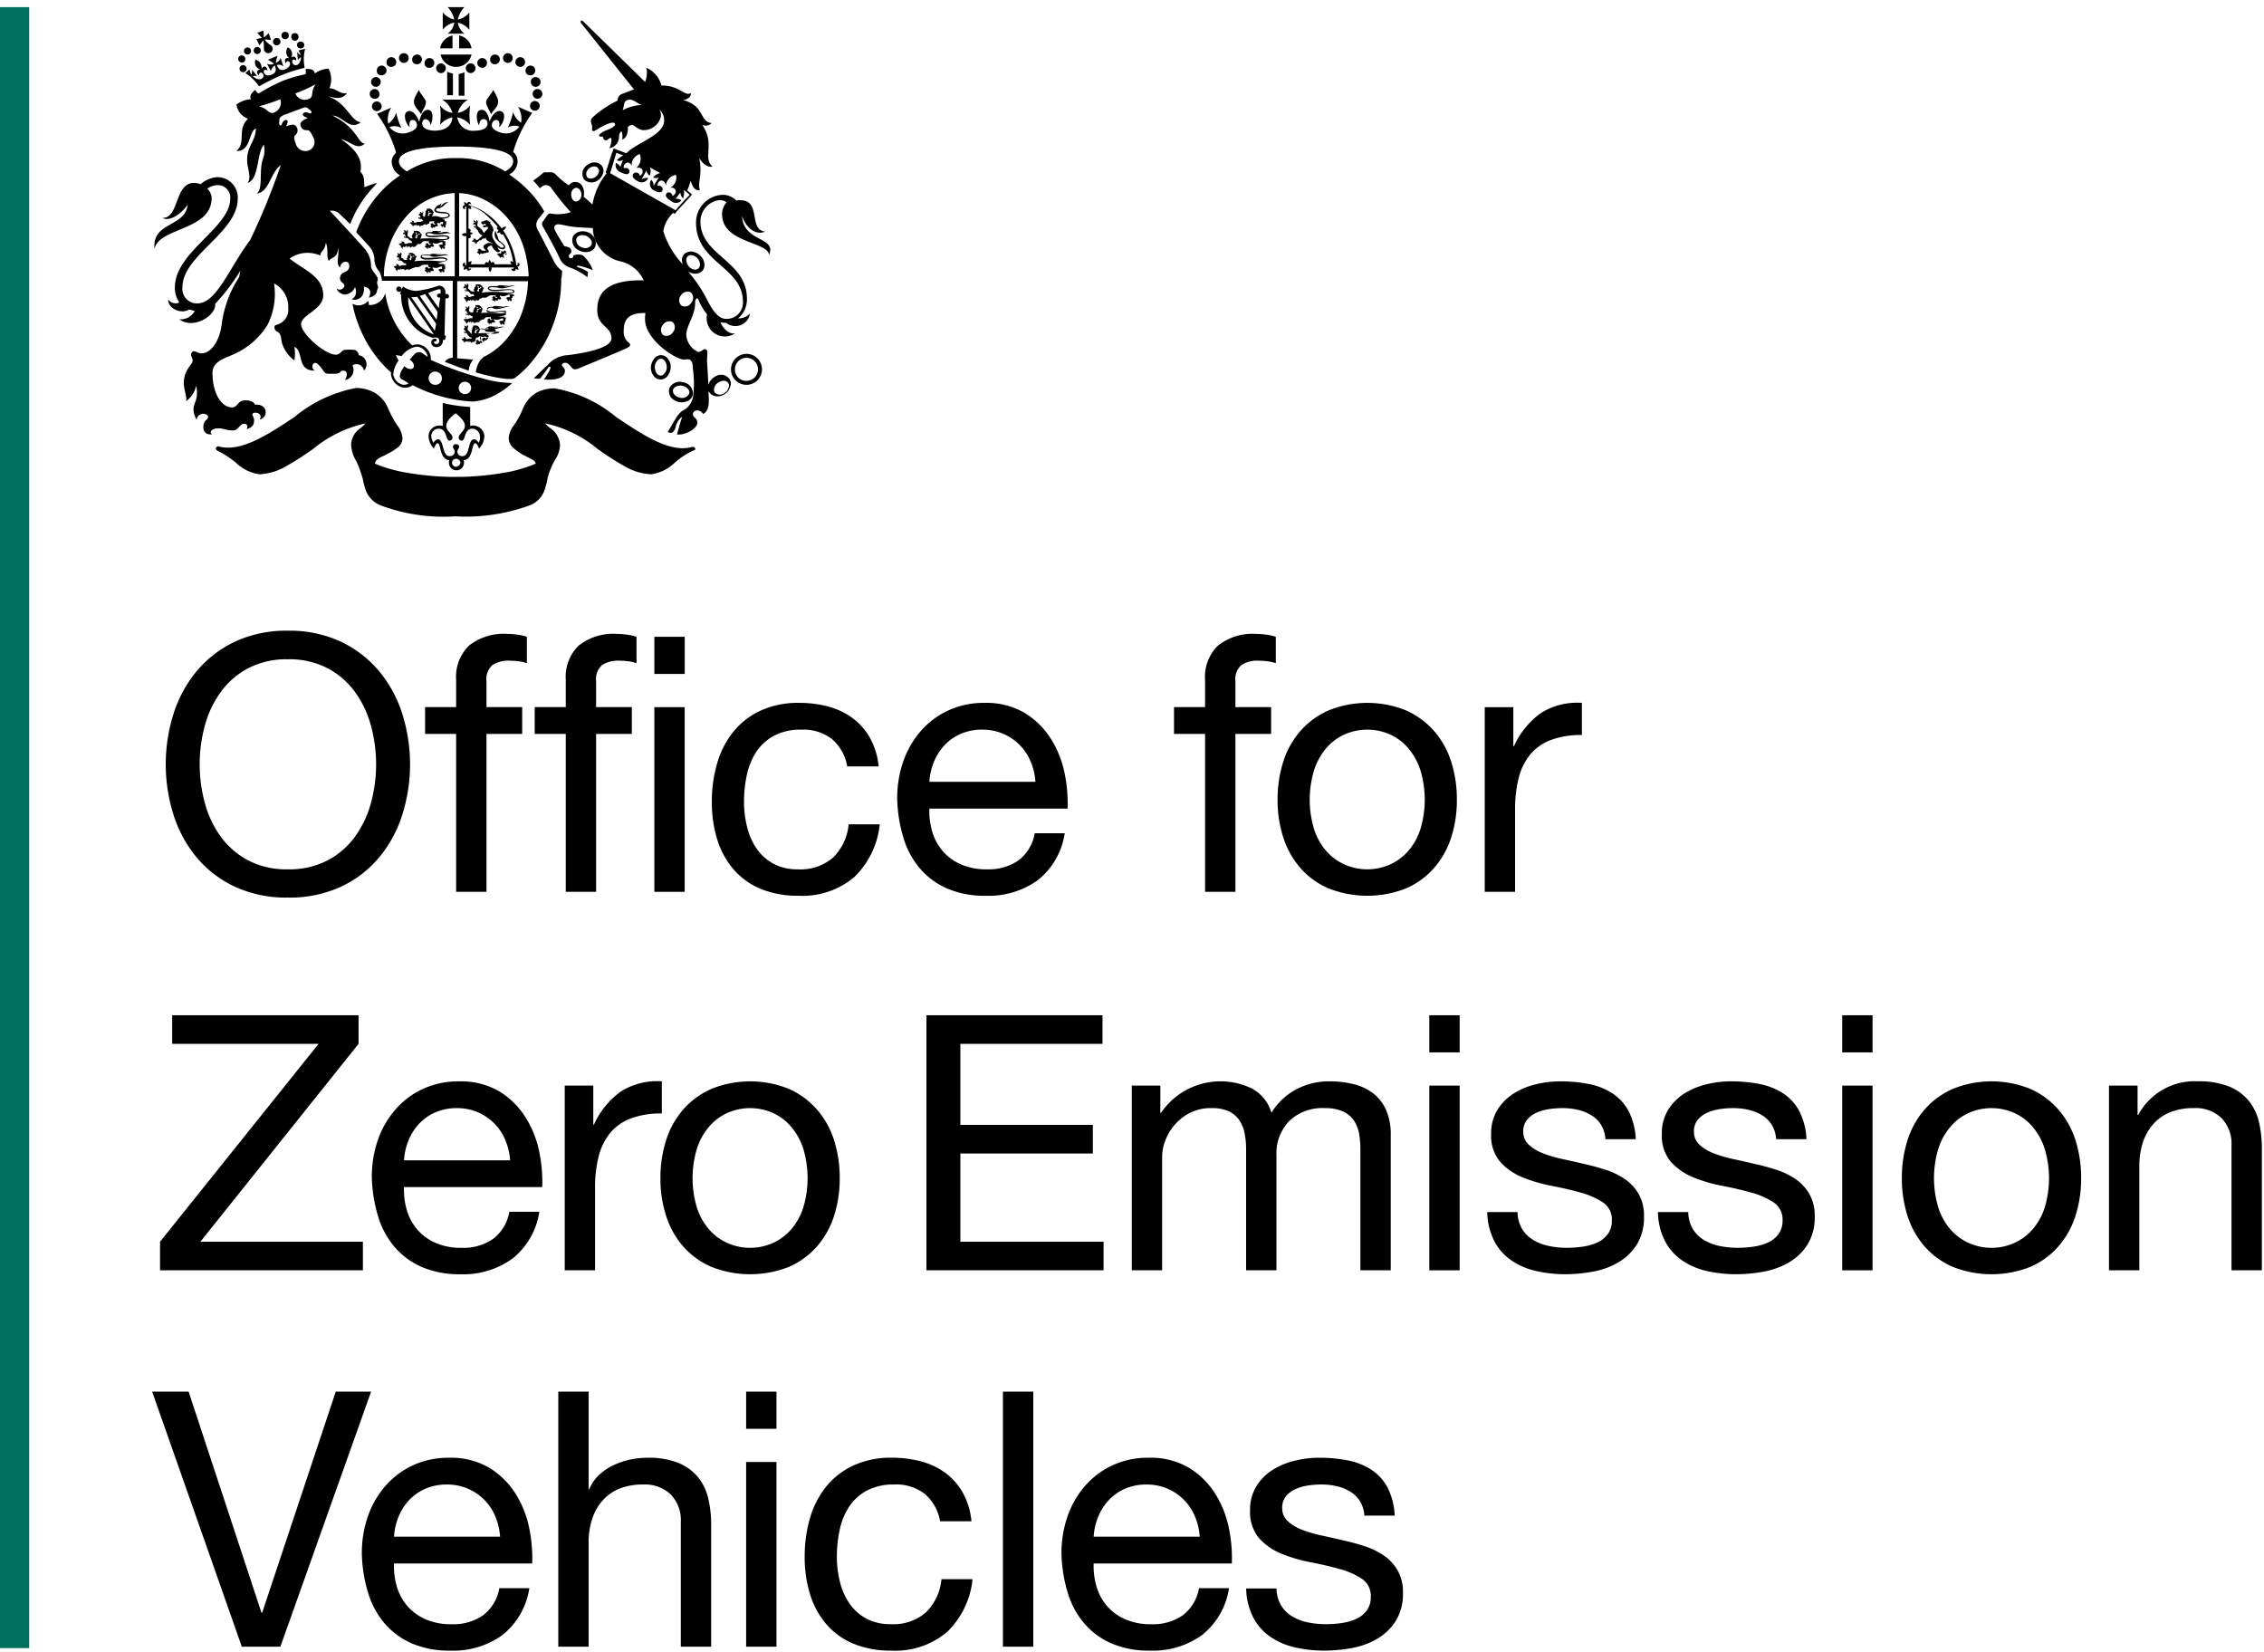 <svg id="Layer_1" data-name="Layer 1" xmlns="http://www.w3.org/2000/svg" viewBox="0 0 79.232 57.814"><path d="M6.069,24.989a4.42,4.42,0,0,1,.806-1.494A3.952,3.952,0,0,1,8.213,22.458a4.233,4.233,0,0,1,1.862-.388,4.233,4.233,0,0,1,1.862.388,3.952,3.952,0,0,1,1.338,1.037,4.42,4.42,0,0,1,.806,1.494,5.857,5.857,0,0,1,0,3.513,4.406,4.406,0,0,1-.806,1.493,3.87,3.87,0,0,1-1.338,1.031,4.274,4.274,0,0,1-1.862.382A4.274,4.274,0,0,1,8.213,31.025a3.87,3.87,0,0,1-1.338-1.031,4.406,4.406,0,0,1-.806-1.493,5.878,5.878,0,0,1,0-3.513Zm1.094,3.088a3.599,3.599,0,0,0,.55,1.181,2.792,2.792,0,0,0,.962.843,2.894,2.894,0,0,0,1.4.319,2.894,2.894,0,0,0,1.4-.319,2.792,2.792,0,0,0,.962-.843,3.599,3.599,0,0,0,.55-1.181,5.131,5.131,0,0,0,0-2.663,3.599,3.599,0,0,0-.55-1.181,2.798,2.798,0,0,0-.962-.844,2.894,2.894,0,0,0-1.4-.319,2.894,2.894,0,0,0-1.4.319,2.798,2.798,0,0,0-.962.844,3.599,3.599,0,0,0-.55,1.181,5.159,5.159,0,0,0,0,2.663Z"/><path d="M14.876,25.682v-.938H15.963v-.962a1.518,1.518,0,0,1,.456-1.194,1.946,1.946,0,0,1,1.332-.406,2.754,2.754,0,0,1,.344.025,1.853,1.853,0,0,1,.344.075v.925a1.292,1.292,0,0,0-.301-.068,2.593,2.593,0,0,0-.3-.02,1.032,1.032,0,0,0-.6.15.662.662,0,0,0-.213.575v.899h1.25v.938h-1.25V31.207H15.963v-5.525Z"/><path d="M18.713,25.682v-.938h1.087v-.962a1.518,1.518,0,0,1,.456-1.194,1.946,1.946,0,0,1,1.332-.406,2.754,2.754,0,0,1,.344.025,1.853,1.853,0,0,1,.344.075v.925a1.291,1.291,0,0,0-.301-.068,2.592,2.592,0,0,0-.3-.02,1.032,1.032,0,0,0-.6.15.662.662,0,0,0-.213.575v.899h1.25v.938h-1.25V31.207h-1.062v-5.525Z"/><path d="M22.9,23.583V22.283H23.963v1.3Zm1.062,1.162V31.207h-1.062v-6.462Z"/><path d="M29.125,25.87a1.614,1.614,0,0,0-1.074-.337,1.981,1.981,0,0,0-.963.212,1.731,1.731,0,0,0-.619.562,2.365,2.365,0,0,0-.331.807,4.417,4.417,0,0,0-.1.943,3.567,3.567,0,0,0,.106.875,2.319,2.319,0,0,0,.331.757,1.679,1.679,0,0,0,.587.531,1.768,1.768,0,0,0,.863.2,1.736,1.736,0,0,0,1.23-.413,1.856,1.856,0,0,0,.544-1.162h1.088a2.978,2.978,0,0,1-.894,1.849,2.809,2.809,0,0,1-1.957.65,3.366,3.366,0,0,1-1.306-.237,2.523,2.523,0,0,1-.95-.676,2.908,2.908,0,0,1-.575-1.042,4.368,4.368,0,0,1-.193-1.332,4.742,4.742,0,0,1,.188-1.355,3.143,3.143,0,0,1,.568-1.101,2.676,2.676,0,0,1,.956-.737,3.137,3.137,0,0,1,1.338-.269,3.935,3.935,0,0,1,1.031.131,2.528,2.528,0,0,1,.85.406,2.217,2.217,0,0,1,.606.694,2.546,2.546,0,0,1,.3.993H29.65A1.621,1.621,0,0,0,29.125,25.87Z"/><path d="M36.324,30.795a2.937,2.937,0,0,1-1.825.55,3.33,3.33,0,0,1-1.344-.25,2.653,2.653,0,0,1-.956-.7,2.957,2.957,0,0,1-.581-1.075,5.139,5.139,0,0,1-.219-1.362,3.901,3.901,0,0,1,.225-1.35,3.223,3.223,0,0,1,.632-1.062,2.851,2.851,0,0,1,.962-.7,2.935,2.935,0,0,1,1.219-.25,2.647,2.647,0,0,1,1.432.356,2.828,2.828,0,0,1,.912.906,3.583,3.583,0,0,1,.476,1.199,5.184,5.184,0,0,1,.105,1.238H32.525a2.542,2.542,0,0,0,.1.806,1.827,1.827,0,0,0,.362.675,1.785,1.785,0,0,0,.638.468,2.195,2.195,0,0,0,.913.176,1.84,1.84,0,0,0,1.105-.312,1.51,1.51,0,0,0,.569-.95h1.05A2.584,2.584,0,0,1,36.324,30.795Zm-.256-4.15a1.799,1.799,0,0,0-.963-.969,1.821,1.821,0,0,0-.731-.144,1.851,1.851,0,0,0-.743.144,1.717,1.717,0,0,0-.569.394,1.893,1.893,0,0,0-.375.581,2.217,2.217,0,0,0-.162.707h3.712A2.174,2.174,0,0,0,36.068,26.645Z"/><path d="M41.086,25.682v-.938h1.087v-.962a1.518,1.518,0,0,1,.456-1.194,1.946,1.946,0,0,1,1.332-.406,2.754,2.754,0,0,1,.344.025,1.853,1.853,0,0,1,.344.075v.925a1.292,1.292,0,0,0-.301-.068,2.592,2.592,0,0,0-.3-.02,1.032,1.032,0,0,0-.6.15.662.662,0,0,0-.213.575v.899h1.25v.938h-1.25V31.207h-1.062v-5.525Z"/><path d="M44.911,26.651a3.004,3.004,0,0,1,.6-1.074,2.817,2.817,0,0,1,.987-.719,3.616,3.616,0,0,1,2.706,0,2.83,2.83,0,0,1,.981.719,3.021,3.021,0,0,1,.601,1.074,4.325,4.325,0,0,1,.199,1.332,4.257,4.257,0,0,1-.199,1.324,3.031,3.031,0,0,1-.601,1.069,2.765,2.765,0,0,1-.981.712,3.692,3.692,0,0,1-2.706,0,2.753,2.753,0,0,1-.987-.712,3.014,3.014,0,0,1-.6-1.069,4.228,4.228,0,0,1-.2-1.324A4.296,4.296,0,0,1,44.911,26.651Zm1.081,2.375a2.179,2.179,0,0,0,.431.763,1.874,1.874,0,0,0,.645.468,1.953,1.953,0,0,0,1.562,0,1.88,1.88,0,0,0,.644-.468,2.179,2.179,0,0,0,.431-.763,3.562,3.562,0,0,0,0-2.087,2.244,2.244,0,0,0-.431-.769,1.839,1.839,0,0,0-.644-.476,1.964,1.964,0,0,0-1.562,0,1.834,1.834,0,0,0-.645.476,2.244,2.244,0,0,0-.431.769,3.562,3.562,0,0,0,0,2.087Z"/><path d="M52.961,24.745v1.363h.024a2.882,2.882,0,0,1,.95-1.163,2.389,2.389,0,0,1,1.425-.35v1.125a3.012,3.012,0,0,0-1.087.175,1.719,1.719,0,0,0-.726.513,2.124,2.124,0,0,0-.399.818,4.391,4.391,0,0,0-.125,1.106V31.207H51.961v-6.462Z"/><rect y="0.249" width="1.022" height="57.423" fill="#007161" style="isolation:isolate"/><path d="M14.658,3.146c-.108.201-.186.31-.17.449.015.155.17.263.248.403.062-.17.186-.31.17-.449-.031-.108-.217-.294-.248-.403"/><path d="M17.261,3.146c.108.201.186.31.17.449-.015.155-.17.263-.248.403-.062-.17-.186-.31-.17-.449.015-.108.217-.294.248-.403"/><path d="M13.155,3.038a.17.17,0,1,0-.17-.17.172.172,0,0,0,.17.17"/><path d="M13.279,3.286a.17.17,0,1,0-.17.17.155.155,0,0,0,.17-.17"/><path d="M13.357,3.72a.17.17,0,1,0-.17.17.172.172,0,0,0,.17-.17"/><path d="M14.132,2.201a.17.17,0,1,0-.17-.17.172.172,0,0,0,.17.17"/><path d="M13.698,2.341a.17.17,0,1,0-.17-.17.155.155,0,0,0,.17.17"/><path d="M13.357,2.635a.17.17,0,1,0-.17-.17.155.155,0,0,0,.17.17"/><path d="M14.596,2.248a.17.17,0,1,0-.17-.17.155.155,0,0,0,.17.17"/><path d="M15.03,2.372a.17.17,0,1,0-.17-.17.155.155,0,0,0,.17.17"/><path d="M15.433,2.558a.17.17,0,1,0-.17-.17.172.172,0,0,0,.17.17"/><path d="M18.578,2.868a.17.17,0,1,0,.17-.17.155.155,0,0,0-.17.17"/><path d="M18.811,3.115a.17.17,0,1,0,.17.17.172.172,0,0,0-.17-.17"/><path d="M18.718,3.534a.17.17,0,1,0,.17.17c.015-.077-.077-.17-.17-.17"/><path d="M17.773,2.201a.17.17,0,1,0-.17-.17.172.172,0,0,0,.17.17"/><path d="M18.207,2.341a.17.17,0,1,0-.17-.17.172.172,0,0,0,.17.17"/><path d="M18.563,2.635a.17.17,0,1,0-.17-.17.155.155,0,0,0,.17.17"/><path d="M17.323,2.248a.17.17,0,1,0-.17-.17.155.155,0,0,0,.17.17"/><path d="M16.874,2.372a.17.17,0,1,0-.17-.17.172.172,0,0,0,.17.17"/><path d="M16.301,2.387a.17.17,0,1,0,.17-.17.172.172,0,0,0-.17.17"/><path d="M15.65,3.332h.201V2.573a1.003,1.003,0,0,1-.201-.062Z"/><path d="M16.254,2.527a.767.767,0,0,1-.201.062v.759h.201Z"/><path d="M15.836,1.69V1.241a.564.564,0,0,0-.434.449Z"/><path d="M16.068,1.69h.434a.543.543,0,0,0-.434-.449Z"/><path d="M15.418,1.907a.556.556,0,0,0,1.085,0Z"/><path d="M16.254,1.179a.603.603,0,0,1-.232-.387.74.74,0,0,1,.403.248V.435a.66.66,0,0,1-.403.248A.923.923,0,0,1,16.254.249H15.665a.923.923,0,0,1,.232.434A.74.74,0,0,1,15.495.435v.604a.66.66,0,0,1,.403-.248.568.568,0,0,1-.232.387Z"/><path d="M16.27,13.791a.217.217,0,1,1,.217-.217.212.212,0,0,1-.217.217m-1.038-.325a.232.232,0,1,1,.232-.232.22.22,0,0,1-.232.232m-.356-1.038-.062-.046a.215.215,0,0,0-.294,0,1.002,1.002,0,0,0-.124.139l-.062.062.046.031c.108.093.124.186.093.248a.214.214,0,0,1-.062.046.252.252,0,0,1-.217-.062l-.046-.031-.031.046c0,.015-.015.015-.015.031-.015.015-.015.031-.031.046a.475.475,0,0,0-.077.201v.046a.153.153,0,0,0,.108.108l.031.015c.046.031.124.077.17.108a.288.288,0,0,1-.294.015.464.464,0,0,1-.248-.325.954.954,0,0,1,.17-.465l.015-.031-.015-.031a.723.723,0,0,1-.077-.155c.062.015.108.015.17.031h.031l.015-.015a.83.83,0,0,1,.511-.31.375.375,0,0,1,.279.139.413.413,0,0,1,.108.217c-.031-.015-.062-.046-.093-.062m2.03.821a11.354,11.354,0,0,1-1.828-.651h0a.495.495,0,0,0-.124-.372.463.463,0,0,0-.356-.17.659.659,0,0,0-.17.031,1.995,1.995,0,0,1-.248-.263,3.144,3.144,0,0,1-.697-1.565.558.558,0,0,1-.573.418c0-.031,0-.124-.031-.139a.432.432,0,0,1-.542.093,3.746,3.746,0,0,0,.201.713,4.277,4.277,0,0,0,.79,1.333,3.869,3.869,0,0,0,.356.356v.077a.538.538,0,0,0,.31.418.43.43,0,0,0,.449-.046,5.334,5.334,0,0,0,.976.387,4.881,4.881,0,0,0,1.131.186,2.052,2.052,0,0,0,.976-.341,2.579,2.579,0,0,0,.372-.279l.031-.031a3.648,3.648,0,0,1-1.023-.155"/><path d="M16.75,15.496c-.046-.077-.093-.124-.155-.124-.232,0-.139.589-.403.589a.165.165,0,0,1-.186-.155c0-.077.062-.108.062-.17s-.046-.093-.108-.093-.108.031-.108.093.062.093.062.17a.165.165,0,0,1-.186.155c-.263,0-.186-.589-.403-.589a.222.222,0,0,0-.155.124.514.514,0,0,1-.077-.232.259.259,0,0,1,.263-.263c.294,0,.232.418.372.418a.106.106,0,0,0,.108-.108c0-.124-.217-.232-.217-.403s.155-.31.325-.449c.17.139.325.279.325.449s-.217.279-.217.403a.106.106,0,0,0,.108.108c.139,0,.077-.418.372-.418a.27.27,0,0,1,.263.263.333.333,0,0,1-.046.232m-.79.837a.139.139,0,0,1,0-.279.153.153,0,0,1,.155.139.165.165,0,0,1-.155.139m.604-1.441a.23.23,0,0,0-.108.015v-.666a5.527,5.527,0,0,1-.961-.139v.806a.302.302,0,0,0-.124-.015.376.376,0,0,0-.372.372.696.696,0,0,0,.186.434c.046-.108.077-.186.139-.186.108,0,.062.573.403.589a.196.196,0,0,0-.015.093.263.263,0,0,0,.527,0,.196.196,0,0,0-.015-.093c.341-.015.279-.589.403-.589.062,0,.093.077.139.186a.66.66,0,0,0,.186-.434.391.391,0,0,0-.387-.372"/><path d="M24.327,15.682a.094.094,0,0,0-.093-.046c-.775.232-1.735-.418-2.665-1.038a4.597,4.597,0,0,0-2.154-1.007,1.306,1.306,0,0,0-.62.139,1.137,1.137,0,0,0-.496.573,3.077,3.077,0,0,1-.31.573.848.848,0,0,0-.186.449.463.463,0,0,0,.155.341,1.966,1.966,0,0,0,.403.279c.046.015.077.046.124.062.155.077.248.124.263.217a4.84,4.84,0,0,1-1.147.325,9.925,9.925,0,0,1-3.316,0,4.982,4.982,0,0,1-1.162-.325c.015-.124.108-.186.279-.263a.464.464,0,0,0,.124-.062,1.988,1.988,0,0,0,.403-.248.41.41,0,0,0,.155-.325.848.848,0,0,0-.186-.449,3.686,3.686,0,0,1-.31-.573,1.137,1.137,0,0,0-.496-.573,1.359,1.359,0,0,0-.62-.155,4.686,4.686,0,0,0-2.154,1.007c-.93.62-1.89,1.255-2.665,1.038-.031-.015-.077.015-.093.046a.075.075,0,0,0,.031.093,3.582,3.582,0,0,1,.651.418,1.483,1.483,0,0,0,.837.418,2.025,2.025,0,0,0,.93-.279,10.717,10.717,0,0,0,.945-.604,4.326,4.326,0,0,1,1.844-.899,1.858,1.858,0,0,1-.186.17.731.731,0,0,0-.325.573,1.246,1.246,0,0,0,.186.589c.031.062.062.139.093.217a3.555,3.555,0,0,1,.139.434,1.926,1.926,0,0,0,.062.248.916.916,0,0,0,.542.635,6.246,6.246,0,0,0,2.619.387,6.512,6.512,0,0,0,2.619-.387.889.889,0,0,0,.542-.635,1.926,1.926,0,0,0,.062-.248,2.028,2.028,0,0,1,.139-.434,2.33,2.33,0,0,1,.139-.279,1.007,1.007,0,0,0,.17-.511.757.757,0,0,0-.341-.589,1.855,1.855,0,0,1-.186-.17,4.244,4.244,0,0,1,1.844.899,10.717,10.717,0,0,0,.945.604,2.025,2.025,0,0,0,.93.279,1.483,1.483,0,0,0,.837-.418,2.596,2.596,0,0,1,.651-.418.052.052,0,0,0,.046-.077"/><path d="M16.068,9.67v-2.913a2.2,2.2,0,0,1,.883.232,2.61,2.61,0,0,1,.806.635,3.009,3.009,0,0,1,.542.945A3.829,3.829,0,0,1,18.501,9.67Zm-.108-4.137A3.092,3.092,0,0,0,14.24,5.997c-.186-.108-.279-.232-.279-.356,0-.465,1.317-.511,1.999-.511h0c.666,0,1.999.046,1.999.511,0,.124-.077.248-.279.356a3.092,3.092,0,0,0-1.72-.465m-.046,4.137H13.434a3.223,3.223,0,0,1,.201-1.1,3.009,3.009,0,0,1,.542-.945,2.365,2.365,0,0,1,1.735-.868Zm3.765-.186a.923.923,0,0,1-.294-.341c-.093-.186-.48-.945-.542-1.054a.461.461,0,0,1-.077-.232.457.457,0,0,1,.077-.201,1.645,1.645,0,0,0,.139-.17.324.324,0,0,0,.062-.093,3.711,3.711,0,0,0-.465-.635,4.326,4.326,0,0,0-.759-.651.529.529,0,0,0,.294-.465.412.412,0,0,0-.155-.325A4.472,4.472,0,0,1,18.625,3.952l-.496-.217a.795.795,0,0,1,.108.558.667.667,0,0,1-.279-.372,2.499,2.499,0,0,1-.186.542.463.463,0,0,1,.403-.031.589.589,0,0,1-.62.217c-.17-.046-.356-.139-.341-.279,0-.077.062-.186.17-.17s.108.17.077.248c.139-.077.294-.496.062-.558-.17-.046-.341.186-.387.372-.031-.217-.124-.434-.294-.418-.232.015-.155.434-.077.542.015-.155.093-.232.17-.217.062,0,.139.046.124.186s-.201.217-.434.217a.547.547,0,0,1-.62-.465.794.794,0,0,1,.449.263,2.511,2.511,0,0,1,0-.682.694.694,0,0,1-.434.263.797.797,0,0,1,.356-.465h-.899a.797.797,0,0,1,.356.465.657.657,0,0,1-.434-.263,2.511,2.511,0,0,1,0,.682.756.756,0,0,1,.434-.263c-.031.403-.403.465-.62.465s-.418-.077-.434-.217.062-.186.124-.186a.198.198,0,0,1,.155.217c.077-.108.155-.527-.077-.542-.17-.015-.263.201-.31.418-.062-.186-.217-.418-.387-.372-.217.062-.077.48.062.558-.031-.077-.031-.232.077-.248s.17.093.17.17c.015.139-.17.232-.341.279a.586.586,0,0,1-.62-.201.498.498,0,0,1,.418.031,2.245,2.245,0,0,1-.186-.542.652.652,0,0,1-.279.387.771.771,0,0,1,.108-.558l-.496.217a4.472,4.472,0,0,1,.666,1.364.412.412,0,0,0-.155.325.559.559,0,0,0,.294.465,3.739,3.739,0,0,0-.744.651,4.107,4.107,0,0,0-.79,1.333c.062.077.372.403.434.48a.774.774,0,0,1,.201.434.658.658,0,0,0,.17.465.814.814,0,0,1,.093.325h2.479v2.696a.329.329,0,0,0-.279.139c.279.108.558.217.837.31a.733.733,0,0,1,.155-.387s-.356-.031-.558-.046V9.84h2.479a3.533,3.533,0,0,1-.201,1.069,3.009,3.009,0,0,1-.542.945,2.442,2.442,0,0,1-.806.635c-.046.031-.046.062-.093.077a.893.893,0,0,0-.124.217.964.964,0,0,0-.062.248c.108.031.17.046.279.077.852.217,1.054.155,1.1.108h0a3.177,3.177,0,0,0,.527-.496,4.277,4.277,0,0,0,.79-1.333,4.451,4.451,0,0,0,.294-1.627,1.067,1.067,0,0,0,.031-.279"/><path d="M17.416,7.934a.118.118,0,0,0-.031.062.072.072,0,0,0,.077.046c-.031.015-.046.062-.062.108a.131.131,0,0,0,.108-.031c-.015.046,0,.062.031.077a.047.047,0,0,0,.062,0,2.477,2.477,0,0,1,.356.976.131.131,0,0,0-.093-.031.121.121,0,0,0,.046.108h-.604c0-.031-.015-.077-.046-.077-.031-.015-.046,0-.077.031a.167.167,0,0,0-.046-.108.167.167,0,0,0-.046.108.1.1,0,0,0-.077-.031.085.085,0,0,0-.046.077h-.496a.224.224,0,0,0,.031-.108.224.224,0,0,0-.108.031V8.337c.046,0,.077-.015.077-.046a.057.057,0,0,0-.031-.077.167.167,0,0,0,.108-.046.167.167,0,0,0-.108-.046.1.1,0,0,0,.031-.077.085.085,0,0,0-.077-.046V7.284a.131.131,0,0,0,.093.031.131.131,0,0,0-.031-.108,1.632,1.632,0,0,1,.465.232,4.988,4.988,0,0,1,.496.496m.682,1.255a.05.05,0,0,1-.031.093,2.689,2.689,0,0,0-.465-1.224h0a.177.177,0,0,0,.108-.124.163.163,0,0,0-.155.062.214.214,0,0,0-.046-.062,2.281,2.281,0,0,0-.527-.496,1.814,1.814,0,0,0-.589-.263c0-.046.062-.062.093-.015,0-.077-.062-.108-.093-.093a.069.069,0,0,0-.046.062.25.25,0,0,0-.108-.062.181.181,0,0,0,.031.108.071.071,0,1,0,.015.139.054.054,0,0,1,.031-.093V8.167a.13.13,0,0,0-.155.046.157.157,0,0,0,.155.046V9.282a.054.054,0,0,1-.031-.093.086.086,0,0,0-.093.108c.015.031.031.046.077.031a.141.141,0,0,0-.046.108.141.141,0,0,0,.108-.046.072.072,0,0,0,.046.077.09.09,0,0,0,.108-.093c-.031.046-.093.031-.093-.015h.713a.157.157,0,0,0,.046.155.157.157,0,0,0,.046-.155h.79a.054.054,0,0,1-.093.031.09.09,0,0,0,.108.093c.031-.015.046-.031.031-.077a.224.224,0,0,0,.108.031.141.141,0,0,0-.046-.108.072.072,0,0,0,.077-.046c.031-.031,0-.093-.077-.093"/><path d="M17.68,8.926c.031-.015.062-.031.062-.062-.031.015-.062,0-.062-.015.031-.015.046,0,.031-.046-.031-.046-.046-.046-.077-.015s-.217-.015-.217-.155a.121.121,0,0,0,.062.062.015.015,0,0,1,.015.015h.031c.015,0,.031.015.062.015h.015c.046-.015.077-.031.077-.077,0-.077-.062-.108-.155-.186-.031-.031-.062-.046-.077-.077a1.267,1.267,0,0,0-.077-.217c0-.031-.015-.046-.031-.093a.269.269,0,0,0,.046.31c.077.093.248.17.248.248,0,.015-.015.031-.046.031h-.046c-.015,0-.031,0-.031-.015a.214.214,0,0,0-.062-.046.934.934,0,0,1-.17-.217.309.309,0,0,1-.031-.279c.062-.077-.031-.232-.093-.279a.107.107,0,0,0,0-.077c-.015.015-.031,0-.046,0-.015-.031-.015-.031-.046-.031a.03.03,0,0,1-.031-.031c-.015.015-.031.031-.046.031-.031,0-.046,0-.046.015-.015.015-.031.015-.062.015s-.031.015-.031.046c0,.015,0,.031.031.046h.015l.031.031.015-.031c.015-.015.062-.015.062.015,0,.015.015.031-.015.031h-.062c-.015,0-.015.031-.015.046s.015.031.062.015.108-.015.108.015c0,.093-.093.077-.124.186a.121.121,0,0,1-.062-.062.207.207,0,0,0-.077-.093.338.338,0,0,0-.077-.062c-.031-.015-.031-.031-.031-.077,0-.031.015-.062.015-.093a.048.048,0,0,0-.015-.031c0-.015-.031-.031-.046-.031a.054.054,0,0,1,.015.031l-.015.015a.021.021,0,0,0,0,.031h0v.015h0c-.015-.015-.015-.046-.031-.062h-.015c0-.015-.031-.046-.046-.015a.015.015,0,0,1,.015.015v.015c0,.015.015.031.046.031h0v.015h0c-.046-.015-.062,0-.062.015v.015c-.015.015-.015.031.015.046v-.031h0l.015.015h.046c-.031.031-.015.046.015.062-.015.031-.062.015-.062-.031-.031.062.015.093.062.077v.062a.015.015,0,0,1,.015-.015h0c0,.015,0,.031.031.031V8.027a.054.054,0,0,0,.015.031.312.312,0,0,0,.17.186.886.886,0,0,0-.124.108c-.031.031-.077.062-.093.046l-.031-.031a.048.048,0,0,0-.031-.015h-.015c-.015,0-.046,0-.046.015h.031v.015c0,.015.015.031.062.015h0a.021.021,0,0,1-.031,0c-.031,0-.031-.031-.046,0a.015.015,0,0,1-.015.015h0c-.015,0-.046.046-.015.062a.048.048,0,0,1,.015-.031l.015.015c.015.015.031.031.062-.015h0c0,.031-.031.062,0,.062h.015c0,.031.046.031.062.031a.033.033,0,0,1-.031-.031h.015c.015-.015,0-.046,0-.062h0c0,.015.015.031.046.015.015-.015.015-.015.015-.031a.102.102,0,0,1,.093-.015c0-.015.015-.046.062-.062.031-.015.062,0,.062.015a.117.117,0,0,1,.031-.062c0,.155.201.155.248.232a.239.239,0,0,0-.17-.031c-.046.015-.139.062-.155.108s.046.124.093.155a.421.421,0,0,1-.139,0h0c-.046,0-.046-.077-.108-.062a.015.015,0,0,0-.015.015h0a.07.07,0,0,0-.046.046.054.054,0,0,1,.031-.015V8.771c0,.015,0,.015.015.015h.015c0,.015-.062-.015-.062.046a.015.015,0,0,0,.015.015c0,.015.015.031.046.031L16.75,8.864h.015v-.015h0v.031a.035.035,0,0,0,.062.015c-.015,0-.031,0-.031-.015h.015V8.864h.031c0,.015.015.031.046.015a.015.015,0,0,0,.015-.015c.015,0,.015.015.031.015,0-.015.015-.046.062-.015l.031-.031s.046.015.062,0c.031-.031.015-.031.015-.046C17.091,8.74,17.076,8.74,17.06,8.709c-.015-.077.093-.124.155-.108a.39.39,0,0,0,.186.217c.062.031.093-.046.124-.046l.015.015V8.864c0,.015-.046,0-.077,0a.054.054,0,0,0-.031.015.049.049,0,0,0-.046.046c.015,0,.015-.015.046-.015v.015c0,.031.031.046.062.015h0c-.015.015-.046.046-.015.046h.015c0,.015.015.031.031.046v-.031h.015c.015,0,.015-.031.031-.046h0c0,.015-.015.046.015.046h.015a.03.03,0,0,0,.046.015.054.054,0,0,0-.031-.015l.015-.015c.015-.046-.031-.046-.031-.062s.046-.015.046-.046h0c.015-.015.046-.031.046-.046,0,.108-.016.093-.016.093Z"/><path d="M15.418,10.274h-.031c-.031,0-.093.015-.093.062a.073.073,0,0,0,.077.077h.031v.031c-.015.077-.031.201-.046.341l-.372-.527a2.03,2.03,0,0,1,.387-.139c.046,0,.062.031.046.155m-.139.914-.589-.837a.874.874,0,0,0,.186-.062l.434.62a1.389,1.389,0,0,1-.031.279m-.062.387-.821-1.178h.077a.341.341,0,0,0,.124-.015l.666.945c-.015.093-.031.17-.046.248m-.93-1.178.899,1.302a1.306,1.306,0,0,1-.899-1.302m1.348-.108H15.588V10.243a.224.224,0,0,0-.232-.248,3.688,3.688,0,0,1-.79.186.923.923,0,0,1-.465-.155l-.046.108V10.119a.093.093,0,1,0-.093.093.118.118,0,0,0,.077-.031l-.046.108c.015,0,.031.015.046.015a1.531,1.531,0,0,0,1.116,1.518c.108-.031.217-.015.217.108,0,.077-.031.108-.108.108a.071.071,0,0,1-.077-.062c0-.046.093-.015.093-.062.015-.046-.015-.062-.062-.062a.121.121,0,0,0-.124.124.163.163,0,0,0,.17.17.215.215,0,0,0,.232-.248c.046,0,.077,0,.093-.046l.015-.108H15.557l.031-1.302h.031c.046,0,.093-.015.093-.062,0-.062-.031-.093-.077-.093"/><path d="M14.968,7.531a.015.015,0,0,1,.015-.015c.015,0,.015,0,.015-.015s0-.015-.015-.031c.015,0,.015,0,.015-.015h-.015a.015.015,0,0,1,.015-.015h.015l.046.015a.015.015,0,0,1,.015.015v.015a.015.015,0,0,0-.015-.015v.015c-.015,0-.015-.015-.031,0v.046c0,.015-.015.031-.031.015-.031.015-.031,0-.031-.015m.062-.124c0,.015-.031.031-.031.015-.015-.015,0-.015-.015-.046.015.015.031.031.046.031m.031.031a.351.351,0,0,0,.062.015c-.031,0-.015.015-.031.015-.031,0-.031-.015-.031-.031m-.124.031h0m.542.186c.17,0,.263-.062.263-.108,0-.201-.48-.077-.48-.201,0-.015.015-.031.031-.046h0c.248-.015.248-.186.418-.217-.217-.031-.232.139-.325.139.046-.015.062-.077.062-.108-.046.062-.139.062-.186.124a.054.054,0,0,1-.015.031.085.085,0,0,0-.046.077c0,.186.496.062.496.186,0,.046-.077.077-.217.077-.108,0-.17-.077-.356-.031,0-.031.062-.093.031-.124a.033.033,0,0,0,.031-.031.048.048,0,0,0-.031-.015c0-.015,0-.015-.015-.031a.048.048,0,0,0-.015-.031.191.191,0,0,0-.046-.031.057.057,0,0,0-.046-.015h-.031c-.015,0-.031,0-.031.015-.015-.015-.015-.015-.031-.015,0,.015-.015.031,0,.046-.015,0-.031.046-.046.046a.015.015,0,0,0,.015.015c-.015.031-.015.062-.031.062l.015.015c-.015.046-.015.093-.031.108h0c-.015-.015-.031-.015-.046-.031-.031-.015-.031-.031-.015-.062,0-.031.015-.046.015-.062V7.423c0-.015-.031-.031-.031-.031a.054.054,0,0,1,.015.031l-.015.015a.021.021,0,0,0,0,.031h0v.015h0c0-.015-.015-.046-.031-.046h-.015c0-.015-.015-.031-.046-.015h.015a.015.015,0,0,1-.015.015.033.033,0,0,0,.031.031h0v.015h0c-.031-.015-.046,0-.062.015v.015c-.015,0-.015.031,0,.031a.015.015,0,0,1,.015-.015h0v.015h.046c-.031.015-.031.046,0,.046h0c-.015.046-.062.031-.062,0-.046.046.015.077.062.062h0c0,.015,0,.015.015.015a.015.015,0,0,1,.015-.015h0c0,.015,0,.031.015.031V7.671a.267.267,0,0,0,.046.062c-.046.015-.108.031-.108.031h-.093c-.031.015-.093.046-.124.015,0-.015,0-.015-.015-.031a.015.015,0,0,0-.015-.015h-.015a.029.029,0,0,0-.046,0c.015,0,.015,0,.031.015v.015c0,.015,0,.015.046.031h-.031c-.015-.015-.015-.031-.046-.015h-.015c-.015,0-.046.015-.031.046a.054.054,0,0,1,.031-.015v.015c0,.015.015.046.062.015h0c-.015.015-.046.031-.015.046h.015c0,.031.015.046.031.046a.054.054,0,0,1-.015-.031h.015a.057.057,0,0,0,.015-.046h0c0,.015,0,.031.031.031a.03.03,0,0,0,.031-.031h0c.015,0,.015.015.015.031l.015-.015a.057.057,0,0,1-.015.046q.023,0,.046-.046a.015.015,0,0,0,.015.015h.046v.031a.015.015,0,0,1,.015-.015.077.077,0,0,0,.015.046c0-.062.046-.046.077-.062h0l-.015.015c.015,0,.046-.015.046-.031a.054.054,0,0,1,.031-.015.057.057,0,0,0,.046-.015s.015.031,0,.031c.046,0,.093-.046.108-.046.093-.015-.062-.093.139-.077.015,0,.046-.015.062-.015-.015.031-.015.093.015.093.015,0,.031.015.046.015h0a.057.057,0,0,0-.046.015c-.046.031-.046-.062-.093-.046a.015.015,0,0,0-.015.015.049.049,0,0,0-.046.046.054.054,0,0,1,.031-.015V7.872a.015.015,0,0,0,.015.015h.015c0,.015-.062-.015-.046.046a.015.015,0,0,0,.015.015c0,.015.015.031.031.015l-.015-.015h.015V7.934h0v.031a.03.03,0,0,0,.046.015.048.048,0,0,1-.031-.015h.015v-.015h.031c0,.015.015.015.031.015.031-.015,0-.031.031-.046h.077c0-.015,0-.062-.015-.077-.015,0,0-.031-.015-.046a.196.196,0,0,0,.093.015c.062,0,0-.015.031-.031a.207.207,0,0,1,.077-.015c.015,0,.015,0,.015.015v.062c0,.015-.031,0-.062,0-.015,0-.015,0-.015.015a.033.033,0,0,0-.031.031.054.054,0,0,1,.031-.015h0c0,.031.031.031.046.015h0c-.015.015-.046.031-.015.046h.015a.054.054,0,0,0,.015.031v-.031h.015c.015,0,.015-.031.031-.031h0c0,.015-.015.031,0,.046h.015c0,.015.015.015.046.015a.015.015,0,0,1-.015-.015l.015-.015c.015-.031-.015-.031-.015-.046s.031,0,.031-.046a.015.015,0,0,0-.015-.015h0c.015,0,.015,0,.031-.015-.031,0-.015-.015-.015-.031h0c.015,0,.015-.015.015-.046-.015.015-.046.031-.046,0,0,0,0-.015-.031-.015.031-.015,0-.046-.077-.062h0"/><path d="M14.674,8.601h0m-.139-.31a.015.015,0,0,1,.015-.015c.015,0,.015,0,.015-.015s0-.015-.015-.031a.015.015,0,0,0,.015-.015h-.015a.015.015,0,0,1,.015-.015h.015l.046.031a.015.015,0,0,1,.015.015v.015a.015.015,0,0,0-.015-.015c-.015,0-.015.015,0,.015-.015,0-.031-.015-.031,0v.062c0,.015-.015.031-.046.015a.057.057,0,0,1-.015-.046m.062-.139c-.015.015-.031.031-.046.015s0-.015-.015-.046l.062.031m.046.015a.221.221,0,0,1,.062.031c-.031,0-.015.015-.046.015-.015,0-.015-.015-.015-.046m-.279.248h0m1.364-.093c0-.046-.062-.093-.232-.093s-.558.062-.558-.031c0-.046.077-.046.17-.031a.054.054,0,0,0,.031.015c.217.062.48-.046.62-.015-.155-.124-.294,0-.465-.031.093,0,.139-.031.139-.062-.077.046-.217-.031-.31.031a.015.015,0,0,0-.015.015c-.124,0-.217,0-.217.077,0,.17.465.077.604.077s.17.015.17.046c0,.046-.139.046-.232.046a3.627,3.627,0,0,0-.728-.015c.015-.031.062-.077.031-.108.015-.015.031-.031.031-.046a.057.057,0,0,0-.046-.015c0-.015,0-.015-.015-.031,0,0,0-.031-.015-.031s-.031-.015-.046-.031a.12.12,0,0,0-.046-.015h-.031c-.015,0-.031,0-.031.015a.057.057,0,0,0-.046-.015c-.015.015-.015.031,0,.062-.015,0-.046.062-.062.046a.015.015,0,0,0,.015.015c-.015.031-.031.062-.046.062.015.015.015.031.031.031v.062l-.031-.015h-.031a.338.338,0,0,0-.077-.062c-.031-.015-.031-.031-.031-.077,0-.031.015-.062.015-.093v-.031c0-.015-.031-.031-.046-.031a.054.054,0,0,1,.015.031l-.015.015c0,.015-.015.015,0,.031h0v.015h0a.118.118,0,0,0-.031-.062H14.178c0-.015-.015-.046-.046-.015a.015.015,0,0,1,.015.015v.015a.033.033,0,0,0,.031.031h0v.015h0c-.031-.015-.062,0-.062.015v.015a.029.029,0,0,0,0,.046.048.048,0,0,1,.015-.031h0l.015.015h.046c-.031.031-.031.046.015.062h0c0,.046-.077.046-.062-.015-.031.062.015.093.077.077h0c0,.015,0,.015.015.015a.015.015,0,0,1,.015-.015h0c0,.015,0,.031.015.031v-.015c.015,0,.031.031.062.062.031.015.062.046.077.031,0,.031.031.077.015.077h-.124c-.031.015-.108.046-.139.015-.015-.015,0-.015-.015-.046,0-.015-.015-.015-.031-.015h-.015a.047.047,0,0,0-.062,0c.015,0,.015,0,.031.015a.015.015,0,0,1-.015.015c0,.015,0,.031.046.046h-.031c-.015-.015-.015-.031-.046-.031a.015.015,0,0,0-.015.015h0c-.015,0-.062.031-.046.046a.054.054,0,0,1,.031-.015v.015c0,.031.015.046.062.015h0c-.015.015-.046.046-.015.062l.015.015h0a.049.049,0,0,0,.046.046c0-.015-.015-.015-.015-.046h.015c.031-.015.015-.046.031-.046h0c0,.015,0,.046.031.031a.049.049,0,0,0,.046-.046h0c.015,0,.015.015.015.031L14.24,8.616a.057.057,0,0,1-.015.046A.049.049,0,0,0,14.271,8.616l.015.015h.062v.031l.015-.015c.015,0,0,.031.015.046,0-.077.046-.046.093-.077h0c0,.015-.015.015-.015.031.046.015.139-.062.155-.108h.046c.155.015.046-.139.294-.093a.117.117,0,0,0,.062-.031c-.015.031-.015.093.015.108a.117.117,0,0,1,.062.031h0c-.015,0-.046,0-.046.015-.046.031-.046-.077-.108-.062a.015.015,0,0,0-.015.015.07.07,0,0,0-.046.046.054.054,0,0,1,.031-.015v.015a.015.015,0,0,0,.015.015h.015c0,.015-.062-.015-.062.046a.015.015,0,0,0,.015.015c0,.015.015.031.046.031l-.015-.015h.015V8.647h0v.031a.035.035,0,0,0,.062.015c-.015,0-.031,0-.031-.015h.015V8.663h.031c0,.015.015.031.046.015s0-.046.031-.046h.093c.015-.015,0-.062-.031-.077-.015-.015,0-.031-.015-.062a.224.224,0,0,0,.108.031.309.309,0,0,0,.139-.031.112.112,0,0,1,.093-.015c.015,0,.015,0,.015.015-.015.046,0,.046,0,.062s-.046,0-.062,0-.031,0-.031.015a.049.049,0,0,0-.046.046.054.054,0,0,1,.031-.015V8.616c0,.031.031.031.046.015h0c-.015.015-.046.031-.015.046a.015.015,0,0,1,.015.015.033.033,0,0,0,.031.031v-.031h.015c.015,0,.015-.031.031-.046h0c0,.015-.015.046,0,.046h.015a.03.03,0,0,0,.046.015L15.557,8.694l.015-.015c.015-.046-.031-.046-.031-.062s.046,0,.046-.046c0-.015,0-.015-.015-.031h0c.015,0,.031,0,.031-.015-.031,0-.015-.031-.031-.046h0c.015,0,.015-.015.015-.046-.015.015-.046.031-.046,0,0,0,0-.015-.031-.015a.967.967,0,0,1-.186-.015c.232.015.403-.015.403-.077"/><path d="M14.333,9.05a.015.015,0,0,1,.015-.015c.015,0,.015,0,.015-.015s0-.015-.015-.031a.015.015,0,0,0,.015-.015h-.015a.015.015,0,0,1,.015-.015h.015l.046.031a.015.015,0,0,1,.015.015v.015a.015.015,0,0,0-.015-.015v.015c-.015,0-.031-.015-.031,0v.062c0,.015-.015.031-.031.015-.031-.015-.031-.031-.031-.046m.062-.124c-.015.015-.031.031-.046.015s0-.015-.015-.046l.062.031m.046.015a.221.221,0,0,1,.062.031c-.031,0-.015.015-.046.015-.015,0-.015-.031-.015-.046M15.65,9.081c0-.046-.062-.077-.217-.077-.17,0-.666.062-.666-.031,0-.062.17-.031.294-.031,0,.015.015.015.031.031.217.062.434-.077.589-.031-.124-.108-.279.015-.434-.015.093,0,.186-.015.201-.046-.077.046-.279-.031-.372.015a.015.015,0,0,0-.015.015c-.155,0-.341-.015-.341.077,0,.17.573.062.713.062s.17.015.17.046c0,.046-.139.046-.217.046a4.181,4.181,0,0,0-.883,0c.015-.031.062-.093.046-.124.015-.015.031-.031.031-.046a.057.057,0,0,0-.046-.015c0-.015,0-.015-.015-.031,0,0,0-.031-.015-.031s-.031-.015-.046-.031a.12.12,0,0,0-.046-.015h-.031c-.015,0-.031,0-.031.015-.015-.015-.015-.015-.031-.015-.015.015-.015.031,0,.062-.015,0-.046.046-.062.046a.015.015,0,0,0,.015.015c-.015.031-.015.062-.046.062a.015.015,0,0,0,.015.015v.046h-.077c-.031,0-.046-.046-.093-.062-.031-.015-.031-.031-.031-.062a.671.671,0,0,1,.015-.077.048.048,0,0,0-.015-.031c0-.015-.031-.031-.046-.031a.054.054,0,0,1,.015.031l-.015.015a.021.021,0,0,0,0,.031h0v.015h0c0-.015-.015-.046-.031-.046H13.946a.03.03,0,0,0-.046-.015.015.015,0,0,1,.015.015v.015a.033.033,0,0,0,.031.031h0v.015h0c-.031-.015-.046,0-.046.015v.015a.029.029,0,0,0,0,.046.015.015,0,0,1,.015-.015h0l.015.015h.046c-.031.031-.015.046.015.046h0c0,.046-.062.031-.062-.015-.031.046.031.093.077.062h0c0,.015,0,.015.015.015a.015.015,0,0,1,.015-.015h0c0,.015,0,.031.015.031v-.015c.015,0,.046.062.108.093.015,0,.031,0,.031-.015a.015.015,0,0,0,.015.015.16.16,0,0,0,.015.062h-.139c-.031.015-.108.046-.124.015,0-.015,0-.015-.015-.031,0-.015-.015-.015-.031-.015h-.015c-.015-.015-.046-.015-.046,0,.015,0,.015,0,.031.015a.015.015,0,0,1-.015.015c0,.015,0,.031.046.046h-.031c-.015-.015-.015-.031-.046-.015h-.015a.07.07,0,0,0-.046.046.054.054,0,0,1,.031-.015v.015c0,.031.015.046.062.015h0c-.015.015-.046.046-.015.062l.015.015h0a.049.049,0,0,0,.046.046.068.068,0,0,1-.015-.046h.015c.031-.015.015-.031.031-.046h0c0,.015,0,.046.031.031.031,0,.046-.031.031-.046h0c.015,0,.015.015.015.031l.015-.015a.057.057,0,0,1-.015.046.049.049,0,0,0,.046-.046l.015.015h.062v.031a.015.015,0,0,1,.015-.015.077.077,0,0,0,.015.046c0-.077.093-.031.139-.062h0c0,.015-.015.015-.015.031a.117.117,0,0,0,.062-.031h0l.077-.031V9.375h.031c.046,0,.046-.031.062-.031.263.031.108-.108.434-.077.015,0,.015,0,.031-.015-.015.031-.015.077.015.093a.117.117,0,0,1,.062.031h0c-.015,0-.046,0-.046.015-.046.031-.046-.077-.108-.046a.015.015,0,0,0-.015.015.07.07,0,0,0-.046.046.054.054,0,0,1,.031-.015v.015c0,.015,0,.015.015.015h.015c0,.015-.062-.015-.046.046a.015.015,0,0,0,.015.015c0,.015.015.031.046.031l-.015-.015h.015v.031a.035.035,0,0,0,.062.015s-.031,0-.031-.015h.015v-.015h.031c0,.015.015.031.046.015s0-.046.031-.046h.093c0-.015,0-.062-.031-.077-.015-.015,0-.031-.015-.062a.224.224,0,0,0,.108.031.2.2,0,0,0,.124-.031.23.23,0,0,1,.093-.015c.015,0,.015,0,.015.015-.015.046,0,.046,0,.062s-.046,0-.062,0a.054.054,0,0,0-.031.015.049.049,0,0,0-.046.046.054.054,0,0,1,.031-.015h0c0,.031.031.031.046.015h0c-.015.015-.046.031-.015.046h.015a.033.033,0,0,0,.031.031v-.031h.015c.015,0,.015-.031.031-.046h0c0,.015-.015.046,0,.046h.015a.03.03,0,0,0,.046.015.015.015,0,0,1-.015-.015l.015-.015c.015-.046-.015-.046-.015-.062s.046,0,.046-.046a.048.048,0,0,0-.015-.031h0c.015,0,.015,0,.031-.015-.031,0-.015-.015-.031-.046h0c.015,0,.015-.015.015-.046-.015.015-.046.031-.046,0,0,0,0-.015-.031-.015a1.057,1.057,0,0,1-.186-.015c.155-.062.325-.077.325-.139"/><path d="M16.921,10.398h0m-.248-.372h0m-.015.046Zm.046.077a.015.015,0,0,1,.015-.015c.015,0,.015,0,.015-.015s0-.015-.015-.031a.015.015,0,0,0,.015-.015h-.015a.015.015,0,0,1,.015-.015h.015l.046.031a.015.015,0,0,1,.015.015v.015a.015.015,0,0,0-.015-.015c-.015,0-.015,0,0,.015-.015,0-.031-.015-.031,0v.062c0,.015-.015.031-.031.015-.046-.015-.046-.031-.031-.046m.062-.124c-.015.015-.031.031-.046.015s0-.015-.015-.046c.015,0,.046.031.062.031m.031.015a.221.221,0,0,1,.062.031c-.031,0-.015.015-.046.015-.015,0-.015-.031-.015-.046m1.193.31h0a.057.057,0,0,0,.015-.046c-.015.015-.046.031-.046,0,0,0,0-.015-.031-.015a.968.968,0,0,1-.186-.015h0c.093,0,.263-.015.263-.077,0-.046-.062-.077-.217-.077-.17,0-.666.062-.666-.031,0-.062.17-.031.294-.031,0,.015.015.015.031.015.217.062.449-.093.589-.062-.17-.062-.263.046-.434.015.093,0,.186-.015.201-.046-.077.046-.279-.031-.372.015a.015.015,0,0,0-.015.015c-.155,0-.341-.015-.341.077,0,.17.573.062.713.062s.17.015.17.046c0,.046-.139.046-.217.046a3.35,3.35,0,0,0-.883,0c.015-.031.062-.093.046-.124.015-.015.031-.031.031-.046a.057.057,0,0,0-.046-.015c0-.015,0-.015-.015-.031,0,0,0-.031-.015-.031a.223.223,0,0,1-.046-.031.077.077,0,0,0-.046-.015h-.031c-.015,0-.031,0-.031.015a.057.057,0,0,0-.046-.015c-.015.015-.015.031,0,.062-.015,0-.046.046-.062.046a.015.015,0,0,0,.015.015c-.015.031-.015.062-.046.062.015.015.015.031.031.031V10.212l-.031-.015h-.062c-.031,0-.046-.046-.093-.077-.031-.015-.031-.031-.031-.062s.015-.046.015-.077a.048.048,0,0,0-.015-.031c0-.015-.031-.031-.046-.031a.054.054,0,0,1,.015.031l-.015.015v.031h0v.015h0c0-.015-.015-.046-.031-.046h-.015c0-.015-.015-.031-.046-.015a.015.015,0,0,1,.015.015v.015a.033.033,0,0,0,.031.031h0V10.026h0c-.031-.015-.046,0-.062.015V10.057c-.015.015-.015.031.015.046a.048.048,0,0,1,.015-.031h.062c-.031.031-.015.046.015.062h0c0,.046-.062.031-.062-.015-.031.046.031.093.077.062h0c0,.015,0,.015.015.015a.015.015,0,0,1,.015-.015h0c0,.015,0,.031.015.031v-.015c.015,0,.046.062.108.108a.223.223,0,0,0,.046-.031.054.054,0,0,0,.015.031h.015a.108.108,0,0,0,.031.062c-.015,0-.077-.015-.093,0-.031.015-.108.046-.124.015,0-.015,0-.015-.015-.031,0-.015-.015-.015-.031-.015h-.015c-.015-.015-.046-.015-.046,0,.015,0,.015,0,.031.015v.015c0,.015,0,.031.046.046h-.031c-.015-.015-.015-.031-.046-.015H16.27a.07.07,0,0,0-.046.046.054.054,0,0,1,.031-.015v.015c0,.031.015.046.062.015h0c-.015.015-.046.046-.015.062l.015.015h0a.049.049,0,0,0,.046.046.068.068,0,0,1-.015-.046h.015c.031-.015.015-.046.031-.046h0c0,.015,0,.046.031.031.031,0,.046-.031.031-.046h0c.015,0,.015.015.015.031l.015-.015a.057.057,0,0,1-.015.046.049.049,0,0,0,.046-.046l.015.015h.062v.031a.015.015,0,0,1,.015-.015c.015,0,0,.031.015.046,0-.077.046-.046.093-.077h0c0,.015-.015.015-.015.031.015.015.077-.031.077-.062a.156.156,0,0,1,.046-.015c.046,0,.046-.031.062-.031.263.031.108-.108.434-.077.015,0,.015-.015.031-.031-.015.031-.015.093.015.093.015,0,.046.015.062.015h0a.057.057,0,0,0-.046.015c-.046.031-.046-.077-.108-.062l-.015.015a.07.07,0,0,0-.046.046.054.054,0,0,1,.031-.015v.015c0,.015,0,.015.015.015h.015c0,.015-.062-.015-.046.046a.015.015,0,0,0,.015.015c0,.015.015.031.046.015l-.015-.015h.015v-.015h0v.031a.035.035,0,0,0,.062.015c-.015,0-.031,0-.031-.015h.015v-.015h.031c0,.015.015.015.046.015.031-.015,0-.046.031-.046h.093c0-.015,0-.062-.031-.077-.015-.015,0-.031-.015-.062a.224.224,0,0,0,.108.031.309.309,0,0,0,.139-.031.112.112,0,0,1,.093-.015c.015,0,.015,0,.015.015-.015.046,0,.046-.015.062,0,.015-.046,0-.062,0a.015.015,0,0,0-.015.015.049.049,0,0,0-.046.046.054.054,0,0,1,.031-.015v.015c0,.031.031.031.046.015h0c-.015.015-.046.031-.015.046h.015c0,.015,0,.031.015.031v-.031h.015c.015,0,.015-.031.031-.046h0c0,.015-.015.046,0,.046h.015c0,.015.015.031.046.015a.015.015,0,0,1-.015-.015l.015-.015c.015-.046-.015-.046-.015-.062s.046,0,.046-.046a.048.048,0,0,0-.015-.031h0c.015,0,.015,0,.031-.015.015.031.031.015.031,0"/><path d="M16.797,10.816a.03.03,0,0,1-.015-.046.221.221,0,0,1,.062.031c-.031,0-.031.015-.046.015m-.031.031a.015.015,0,0,0-.015-.015c-.015,0,0,0,0,.015-.015,0-.015-.015-.031,0v.062c0,.015-.015.031-.031.015a.048.048,0,0,1-.015-.031.015.015,0,0,1,.015-.015c.015,0,.015,0,.015-.015s0-.015-.015-.031a.015.015,0,0,0,.015-.015h-.015a.015.015,0,0,1,.015-.015h.015l.046.015a.015.015,0,0,1,.015.015c-.015,0,0,.015-.015.015m-.031-.093c-.015.015-.031.031-.046.015s0-.015-.015-.046l.062.031m.511.015c0,.015.015.015.031.031.201.062.434-.093.558-.062-.155-.062-.263.046-.418.015.093,0,.186-.015.186-.046-.062.046-.263-.031-.341.015a.015.015,0,0,0-.015.015c-.108,0-.201,0-.201.077,0,.155.418.062.558.062.124,0,.108.015.108.046s-.155.046-.217.046a2.987,2.987,0,0,0-.666-.015c.015-.031.062-.077.031-.108.015,0,.031-.015.031-.046a.048.048,0,0,0-.031-.015c0-.015,0-.015-.015-.031a.048.048,0,0,0-.015-.031.223.223,0,0,1-.046-.031c-.031-.015-.031-.015-.046-.015h-.031c-.015,0-.031,0-.031.015-.015-.015-.015-.015-.031-.015-.015.015-.015.031,0,.062-.015,0-.031.046-.062.046a.015.015,0,0,0,.015.015c-.015.031-.015.062-.046.062a.015.015,0,0,0,.015.015c0,.015-.015.046-.015.062h-.031a.085.085,0,0,1-.077-.031c-.031-.015-.031-.031-.031-.062s.015-.046.015-.077v-.031c0-.015-.031-.031-.046-.031a.054.054,0,0,1,.015.031l-.015.015c0,.015-.015.015,0,.031h0v.015h0c0-.015-.015-.046-.031-.046h-.015c0-.015-.015-.031-.046-.015a.015.015,0,0,1,.015.015v.015a.033.033,0,0,0,.031.031h0v.015h0c-.031-.015-.046,0-.046.015v.015a.029.029,0,0,0,0,.046v-.015h0l.015.015h.031l.015.015h0c-.031.015-.015.046.015.046v.015c0,.046-.062.031-.062-.015-.031.046.031.093.062.062h0c0,.015,0,.015.015.015a.015.015,0,0,1,.015-.015h0c0,.015,0,.031.015.031v-.015c.015,0,0-.015.062.015a.015.015,0,0,0,.015.015h.046v.077h-.093c-.031.015-.108.046-.124.015,0-.015,0-.015-.015-.031,0-.015-.015-.015-.031-.015h.046a.029.029,0,0,0-.046,0c.015,0,.015,0,.031.015v.015c0,.015,0,.031.046.046h-.031c-.015-.015-.015-.031-.046-.015h-.015c-.015,0-.046.031-.031.046a.054.054,0,0,1,.031-.015v.015c0,.031.015.046.062.015h0c-.015.015-.046.046-.015.062h.015a.049.049,0,0,0,.046.046.068.068,0,0,1-.015-.046h.015c.015-.015.015-.031.031-.046h0c0,.015,0,.031.031.031a.03.03,0,0,0,.031-.031h0c.015,0,.015.015.015.031l.015-.015a.057.057,0,0,1-.015.046q.023,0,.046-.046l.015.015h.046v.031a.015.015,0,0,1,.015-.015.076.076,0,0,0,.015.046c0-.062.062-.046.108-.077h0a.015.015,0,0,1-.015.015c.046.031.093-.031.108-.062l.015-.015a.015.015,0,0,1-.015.015c.046,0,.046-.031.062-.031.139.015.031-.108.248-.077a.117.117,0,0,0,.062-.031c-.015.031-.015.093.015.093a.156.156,0,0,1,.046.015h0a.057.057,0,0,0-.046.015c-.046.031-.046-.077-.093-.046a.015.015,0,0,0-.015.015.07.07,0,0,0-.046.046.054.054,0,0,1,.031-.015v.015a.015.015,0,0,0,.015.015h.015c0,.015-.062-.015-.046.046a.015.015,0,0,0,.015.015c0,.015.015.031.031.015L17.091,11.297h.015v.031a.03.03,0,0,0,.046.015c-.015,0-.031,0-.031-.015h.015v-.015h.031c0,.015.015.015.031.015.031-.015,0-.046.031-.046h.093c0-.015,0-.062-.031-.077-.015,0,0-.031-.015-.046a.22.22,0,0,0,.093.031.262.262,0,0,0,.139-.031.273.273,0,0,1,.093-.015c.015,0,.015,0,.015.015-.015.031,0,.046-.015.062s-.031,0-.062,0a.054.054,0,0,0-.031.015.049.049,0,0,0-.046.046.054.054,0,0,1,.031-.015v.015c0,.031.015.031.046.015h0c-.015.015-.046.031-.031.046h.015c0,.015,0,.031.015.031,0-.015,0-.015.015-.031h.015c.015,0,.015-.031.031-.046h0c-.015.015-.015.046,0,.046h.015c0,.015.015.031.046.015l-.015-.015.015-.015c.015-.046-.015-.046-.015-.062s.046,0,.046-.046a.048.048,0,0,0-.015-.031h0c.015,0,.015,0,.031-.015-.031,0-.015-.015-.015-.031h0c.015,0,.015-.015.015-.046-.015.015-.046.031-.046,0,0,0,0-.015-.031-.015a1.028,1.028,0,0,1-.201-.015h0c.093,0,.279-.015.279-.077,0-.046-.015-.077-.17-.077s-.511.062-.511-.031a.171.171,0,0,1,.217-.108"/><path d="M16.611,11.606a.015.015,0,0,1,.015-.015c.015,0,.015,0,.015-.015s0-.015-.015-.015a.015.015,0,0,0,.015-.015h-.015a.015.015,0,0,1,.015-.015h.015l.046.015a.015.015,0,0,1,.015.015v.015a.015.015,0,0,0-.015-.015v.015c-.015,0-.015-.015-.031,0v.062c0,.015-.015.031-.031.015-.031-.015-.031-.031-.031-.046m.062-.124c-.015.015-.031.031-.031.015-.015-.015,0-.015-.015-.046,0,.015.031.031.046.031m.031.031a.352.352,0,0,0,.062.015c-.031,0-.015.015-.031.015-.031,0-.031-.015-.031-.031m.372-.031c0,.015.015.015.031.031.201.062.434-.093.558-.062-.155-.062-.263.046-.418.015.093,0,.186-.015.186-.046-.062.046-.263-.031-.341.015l-.015.015c-.062.015-.108.046-.108.093,0,.139.511.031.511.077,0,.031-.108.062-.232.062a1.691,1.691,0,0,0-.511-.015h0c.015-.031.062-.093.046-.124a.033.033,0,0,0,.031-.031.048.048,0,0,0-.031-.015c0-.015,0-.015-.015-.031a.048.048,0,0,0-.015-.031.192.192,0,0,0-.046-.031.057.057,0,0,0-.046-.015h-.031c-.015,0-.031,0-.031.015-.015-.015-.015-.015-.031-.015a.029.029,0,0,0,0,.046c-.015,0-.031.046-.046.046a.015.015,0,0,0,.015.015c-.015.031-.015.062-.031.062a.015.015,0,0,0,.015.015.385.385,0,0,0-.015.124c-.031-.031-.077-.108-.108-.124s-.031-.031-.031-.062.015-.046.015-.077v-.031c0-.015-.031-.031-.046-.031a.054.054,0,0,1,.015.031l-.015.015a.021.021,0,0,0,0,.031h0v.015h0c0-.015-.015-.046-.031-.046h-.015c0-.015-.015-.031-.046-.015a.015.015,0,0,1,.015.015v.015a.033.033,0,0,0,.031.031h0v.015h0c-.031-.015-.046,0-.046.015v.015a.029.029,0,0,0,0,.046v-.015h0l.015.015h.031c-.015.015-.015.046.015.046h0c0,.046-.062.031-.062-.015-.031.046.031.093.062.062h0a.015.015,0,0,0,.015.015.015.015,0,0,1,.015-.015h0c0,.015,0,.031.015.031v-.015a.11.11,0,0,0,.062.093c.015.031.046.062.077.046.015.031.031.046.015.046h-.093a.093.093,0,0,1-.062.015h0c-.015,0-.046,0-.046-.015s0-.015-.015-.031a.015.015,0,0,0-.015-.015h-.015a.029.029,0,0,0-.046,0c.015,0,.015,0,.031.015v.015c0,.015,0,.031.046.031h-.031c-.015-.015-.015-.031-.046-.015h-.015c-.015,0-.046.015-.031.046l.015-.015v.015c0,.015.015.046.062.015h0c-.015.015-.046.031-.015.046h.015a.057.057,0,0,0,.031.046.054.054,0,0,1-.015-.031h.015a.057.057,0,0,0,.015-.046h0c0,.015,0,.031.031.031a.03.03,0,0,0,.031-.031h0c.015,0,.015.015.015.031l.015-.015a.057.057,0,0,1-.015.046q.023,0,.046-.046l.015.015h.046v.031a.015.015,0,0,1,.015-.015.076.076,0,0,0,.015.046c0-.062.046-.046.077-.062h0l-.015.015c.015,0,.062-.015.062-.046a.214.214,0,0,0,.031-.108h.015c.062,0,.077-.046.139-.046a.116.116,0,0,0-.015.077c0,.031.046.062.046.077h0a.057.057,0,0,0-.046.015c-.046.031-.046-.062-.093-.046a.015.015,0,0,0-.015.015.049.049,0,0,0-.046.046.054.054,0,0,1,.031-.015v.015c0,.015,0,.015.015.015h.015c0,.015-.062-.015-.046.046v.015c0,.015.015.031.031.015l-.015-.015h.015v-.015h0v.031c0,.015.015.031.046.015,0,0-.031,0-.031-.015h.015v-.015h.031c0,.015.015.015.031.015.031-.015,0-.031.031-.046h.015c.031,0,.046.015.046,0s0-.062-.031-.077c-.015-.015.015-.108-.046-.155.031.015.155.031.17,0a.731.731,0,0,0,.077.031v.015c-.031.015-.031.031-.046.031h0c-.015-.015-.015-.031-.031-.031h-.031c-.015,0-.046,0-.046.015h.031v.015h0c-.015,0-.046,0-.046.015v.015c-.015.015-.015.031,0,.031,0-.015,0-.015.015-.015v.015c.015.015.031-.015.046-.015h0a.033.033,0,0,0-.031.031v.015a.057.057,0,0,0,.015.046v-.031h.015c.031-.015.015-.046.031-.046.015-.015.031.015.062,0a.021.021,0,0,0,0-.031h0a.054.054,0,0,0,.031.015c-.015-.015,0-.031.015-.046h0c.015,0,.015,0,.031-.015-.015,0-.062-.015-.031-.031s.046-.031.031-.046c-.031-.031-.077-.046-.077-.077h.046c.17,0,.279-.046.279-.108,0-.124-.527.015-.527-.077.186.031.217,0,.248-.016"/><path d="M8.631,2.403a.124.124,0,1,0-.124.124.122.122,0,0,0,.124-.124"/><path d="M8.584,2.062a.124.124,0,1,0-.124.124.114.114,0,0,0,.124-.124"/><path d="M8.662,1.907a.122.122,0,0,0,.124-.124.124.124,0,1,0-.248,0,.122.122,0,0,0,.124.124"/><path d="M9.003,1.891a.122.122,0,0,0,.124-.124.124.124,0,0,0-.248,0,.122.122,0,0,0,.124.124"/><path d="M10.428,1.659a.141.141,0,0,0,.186,0,.122.122,0,0,0,0-.17.141.141,0,0,0-.186,0,.121.121,0,0,0,0,.17"/><path d="M10.413,1.38a.141.141,0,0,0,0-.186.141.141,0,0,0-.186,0,.141.141,0,0,0,0,.186.116.116,0,0,0,.186,0"/><path d="M10.072,1.334a.141.141,0,0,0,0-.186.141.141,0,0,0-.186,0,.141.141,0,0,0,0,.186.141.141,0,0,0,.186,0"/><path d="M9.778,1.551a.131.131,0,1,0-.186,0,.141.141,0,0,0,.186,0"/><path d="M8.972,1.365l.108.217.124-.155h.015a1.684,1.684,0,0,1,.015.279.155.155,0,0,0,.31,0,.149.149,0,0,0-.093-.139.973.973,0,0,1-.186-.17V1.38l.217.015-.077-.232-.155.139H9.235l-.015-.232-.217.077.155.17a.015.015,0,0,1-.015.015Z"/><path d="M10.444,1.767a.534.534,0,0,1,.077.17.456.456,0,0,1-.124-.124l.031.294a.244.244,0,0,1,.108-.108c-.015.186-.093.263-.155.279a.129.129,0,0,1-.155-.093c-.015-.093.062-.139.139-.062.015-.17-.124-.17-.186-.093A.25.25,0,0,0,10.072,1.659a.275.275,0,0,0,.062.387c-.124-.062-.217.046-.124.17.015-.108.124-.093.139,0,.015.077-.062.17-.186.217-.186.062-.232-.062-.279-.155a.236.236,0,0,1,.232.046l-.093-.294a.302.302,0,0,1-.17.17,1.106,1.106,0,0,1,.062-.248l-.341.139a1.121,1.121,0,0,1,.217.139.277.277,0,0,1-.248,0l.139.263a.268.268,0,0,1,.139-.201c.031.108.077.232-.093.31-.124.062-.232.046-.279-.031s0-.17.108-.108c-.015-.17-.155-.17-.201-.046,0-.17-.046-.279-.217-.325a.253.253,0,0,0,.186.341c-.093-.015-.201.093-.062.201,0-.108.093-.124.139-.046a.118.118,0,0,1-.046.17c-.062.031-.17.031-.31-.093a.263.263,0,0,1,.155,0L8.817,2.434a.275.275,0,0,1-.015.17c-.046-.046-.046-.077-.077-.17l-.139.124a1.622,1.622,0,0,1,.48.465,7.226,7.226,0,0,1,.775-.387,5.07,5.07,0,0,1,.821-.263,1.507,1.507,0,0,1,.015-.666Z"/><path d="M10.847,3.441a.353.353,0,0,1-.511-.17,5.131,5.131,0,0,0,.713-.325c-.186.263-.062.387-.201.496M10.8,5.269a.357.357,0,0,1-.449-.232c-.046-.139-.077-.248-.031-.294a.221.221,0,0,0,.062-.294c-.062-.139-.217-.077-.372-.031.077-.139.077-.232-.015-.217-.124.015-.124.217-.186.186-.062-.015-.031-.139-.031-.201,0-.077.062-.108.139-.155l.666-.248c.077-.031.139-.046.201.015.046.046.155.093.108.155-.031.062-.17-.077-.263,0-.077.062-.015.124.139.17-.139.077-.294.139-.248.279.046.124.108.155.248.155.077,0,.124.108.186.232a.322.322,0,0,1-.155.48m-1.255-1.317c-.17.015-.17-.155-.48-.232a5.968,5.968,0,0,0,.744-.248.368.368,0,0,1-.263.48m3.672,5.857c.046-.139-.201-.294-.232-.48a.923.923,0,0,0-.232-.635c-.217-.248-.976-1.069-1.209-1.317a.388.388,0,0,1,.325.093c.077.077.248.232.387.372a3.931,3.931,0,0,1,.806-1.286c.046-.046.093-.108.139-.155a2.574,2.574,0,0,0-.449.155c-.015-.217.015-.403-.139-.542.062-.31,0-.682-.682-1.147.356.093.573.403.837.155-.248,0-.248-.542-1.131-.976.341,0,.604.542.992.232-.372-.046-.496-.697-1.147-.899.232.031.465.139.666-.124-.232.062-.372-.155-.62-.17a.797.797,0,0,0-.031-.682.859.859,0,0,0-.48.17c-.015-.155-.186-.17-.325-.155,0,.062.046.17-.031.186a4.742,4.742,0,0,0-.821.248,6.013,6.013,0,0,0-.759.403c-.062.046-.108-.062-.155-.108-.108.093-.217.217-.139.325a.94.94,0,0,0-.511.186.61.61,0,0,0,.403.496c-.403.403-.046.79-.403,1.131.511.015.418-.682.682-.79-.031.496-.31.589-.31,1.116,0,.279.17.589.015.79.418-.124.31-1.054.573-1.333a.858.858,0,0,1-.031.48c-.155.434.015,1.038-.217,1.224.434-.046.48-.744.837-.992A23.914,23.914,0,0,1,8.755,8.399c-.744.992-1.178,2.216-1.844,2.216a.505.505,0,0,1-.527-.558c0-1.131,1.937-1.906,1.937-3.114a.713.713,0,0,0-.713-.744.975.975,0,0,0-.589.248.622.622,0,0,0-.232-.046c-.682,0-.511,1.24-1.1,1.224.232.139.651-.124.883-.465-.093.806-1.255.589-1.162,1.549.155-.759,1.999-.635,1.999-1.782a.463.463,0,0,0-.155-.325.67.67,0,0,1,.387-.124.434.434,0,0,1,.418.48c0,1.007-1.937,1.859-1.937,3.099a.922.922,0,0,0,.155.527.304.304,0,0,1-.387-.108c-.015.325.449.527.728.356.062.015.124.031.201.046a.557.557,0,0,1-.542.294c.48.372,1.302-.124,1.255-.542A6.773,6.773,0,0,0,8.414,9.468l-.046.232a3.879,3.879,0,0,0-.604,1.611c-.062.558-.341,1.054-.728,1.054-.093,0-.232-.108-.294-.062-.124.108,0,.217,0,.31,0,.155-.31.31-.31.806,0,.217.124.48.077.62a.875.875,0,0,0,.356-.542c.139.651-.279.62.015,1.193A.236.236,0,0,1,7.221,14.504c.108.077.062.139-.031.217s-.17.511.232.48c-.077-.046-.077-.155.108-.201.263-.046.341.062.635.062.17,0,.232-.232.372-.232s.139.108.093.186c.232-.062.263-.186.263-.31s-.108-.201-.031-.248.341,0,.232.217a.247.247,0,0,0,.201-.279c0-.155-.186-.263-.372-.232-.031-.108-.186-.155-.325-.155-.31,0-.263.248-.48.248-.341,0-.682-.449-.682-1.209,0-.403.434-.511.744-.651A2.661,2.661,0,0,0,9.359,11.374a2.392,2.392,0,0,0,.232-1.456.921.921,0,0,1,.496.868.532.532,0,0,1-.31.542c-.124.062-.155.031-.17.108a.164.164,0,0,0,.093.17c.155.077.124.232.17.403a1.203,1.203,0,0,0,.434.604,1.616,1.616,0,0,0,0-.48c.341.17.062.837.713.837-.124-.062-.093-.248-.015-.263.062-.031.155.046.279.217s.093.155.403.155.17-.108.325-.108c.17,0,.155.186.062.325a.353.353,0,0,0,.263-.511A.264.264,0,0,1,12.737,12.97a.322.322,0,0,0-.186-.542.186.186,0,0,0-.17-.186,2.065,2.065,0,0,0-.31,0c-.108,0-.17.17-.31.17-.403,0-1.224-.744-1.224-1.069s.775-.511.775-1.007c0-.651-.635-.868-1.178-1.286a1.075,1.075,0,0,1,1.069-.108c.031-.186.155-.139.201-.449.108.279,0,.511.108.635.093-.139.325-.108.31-.449.077.217-.093.542.077.682.031-.17.139-.201.201-.201s.124.046.124.155c0,.263-.325.139-.325.434,0,.124.155.17.155.248a.167.167,0,0,1-.279.093.339.339,0,0,0,.294.217.415.415,0,0,0,.356-.263c.077.186.015.387-.124.418.139.077.48,0,.434-.434.186.031.294.155.17.387.155-.031.294-.108.294-.279.093-.124-.046-.155.015-.325"/><path d="M25.721,12.924a.403.403,0,1,1,.403.403.391.391,0,0,1-.403-.403m-.139,0a.542.542,0,1,0,.542-.542.549.549,0,0,0-.542.542"/><path d="M23.8,13.915c-.155-.031-.263-.139-.248-.263a.153.153,0,0,1,.077-.108.33.33,0,0,1,.248-.046c.139.031.248.124.248.232v.031a.273.273,0,0,1-.325.155m-.248-.48a.304.304,0,0,0-.139.201.387.387,0,0,0,.077.279.548.548,0,0,0,.279.155.527.527,0,0,0,.31-.046.298.298,0,0,0,.17-.232.399.399,0,0,0-.356-.418.377.377,0,0,0-.341.062"/><path d="M20.515,6.09a.265.265,0,0,1,.108-.201.26.26,0,0,1,.201-.062.134.134,0,0,1,.108.062.148.148,0,0,1,.031.108.331.331,0,0,1-.108.186c-.108.077-.248.093-.31.015a.394.394,0,0,1-.031-.108m.031-.31a.364.364,0,0,0-.108.496.377.377,0,0,0,.511.015.448.448,0,0,0,.17-.279.278.278,0,0,0-.062-.217.288.288,0,0,0-.201-.108.39.39,0,0,0-.31.093"/><path d="M23.118,13.28Zm0-.139h0a.161.161,0,0,1-.124-.062.381.381,0,0,1-.077-.232.315.315,0,0,1,.093-.232.161.161,0,0,1,.124-.062c.108,0,.201.139.201.294a.315.315,0,0,1-.093.232.138.138,0,0,1-.124.062m-.201-.62a.568.568,0,0,0-.139.325v.015a.471.471,0,0,0,.124.325.3.3,0,0,0,.434,0,.568.568,0,0,0,.139-.325.477.477,0,0,0-.093-.294.298.298,0,0,0-.248-.139.306.306,0,0,0-.217.093"/><path d="M20.345,8.647a.258.258,0,0,1-.17-.31.208.208,0,0,1,.108-.093.348.348,0,0,1,.248.015.448.448,0,0,1,.17.17.214.214,0,0,1,0,.139.29.29,0,0,1-.108.093.283.283,0,0,1-.248-.015m-.108-.527a.374.374,0,0,0-.186.155.389.389,0,0,0,.232.496.483.483,0,0,0,.356.031.31.31,0,0,0,.186-.155.443.443,0,0,0,.015-.248.455.455,0,0,0-.248-.263.477.477,0,0,0-.356-.015"/><path d="M24.188,10.599a.249.249,0,0,1-.341.093.26.26,0,0,1-.015-.356.271.271,0,0,1,.341-.108.266.266,0,0,1,.015.372M23.552,11.622a.271.271,0,0,1-.341.108.26.26,0,0,1-.015-.356.271.271,0,0,1,.341-.108.256.256,0,0,1,.015.356M21.352,6.059c.077-.232.217-.713.217-.713l.248.093a.742.742,0,0,0-.232.17.218.218,0,0,0,.217-.015l-.093.248a.277.277,0,0,0-.155-.139.263.263,0,0,0,.17.325c.155.077.248.093.294.015.046-.093-.046-.201-.186-.155a.162.162,0,0,1,.139-.201.164.164,0,0,1,.139.139.397.397,0,0,1,.279-.434.418.418,0,0,1-.139.496.184.184,0,0,1,.217.031.159.159,0,0,1-.077.232.13.13,0,0,0-.232-.062c-.046.093.015.17.155.248a.25.25,0,0,0,.372-.108.361.361,0,0,0-.232.046l.17-.31a.339.339,0,0,0,.108.186.374.374,0,0,0,.015-.294l.356.201a.429.429,0,0,0-.248.155.285.285,0,0,0,.201,0l-.186.294a.258.258,0,0,0-.077-.217.251.251,0,0,0,.093.372c.139.077.248.093.294.015a.129.129,0,0,0-.17-.17c0-.124.077-.201.155-.186.062,0,.124.077.139.17a.427.427,0,0,1,.356-.372.407.407,0,0,1-.232.465.159.159,0,0,1,.201.046c.046.077.015.17-.093.232-.015-.139-.17-.17-.217-.077-.046.077.015.155.17.248a.248.248,0,0,0,.356-.015c-.046-.062-.155-.062-.201-.062l.17-.217a.276.276,0,0,0,.093.201.682.682,0,0,0,.031-.294l.201.17s-.341.356-.496.542Zm2.665,3.037a.206.206,0,0,1,.046-.124.247.247,0,0,1,.124-.046.326.326,0,0,1,.217.108.342.342,0,0,1,.093.232.247.247,0,0,1-.046.124h0a.247.247,0,0,1-.124.046A.326.326,0,0,1,24.11,9.329a.408.408,0,0,1-.093-.232m.976,4.493a.304.304,0,0,1,.139-.201.373.373,0,0,1,.248-.062.237.237,0,0,1,.108.077h0a.151.151,0,0,1,.015.139.304.304,0,0,1-.139.201.256.256,0,0,1-.356-.015.237.237,0,0,1-.015-.139M20.345,6.819a.232.232,0,0,1-.077.186.177.177,0,0,1-.108.046c-.093,0-.17-.108-.17-.232v-.015a.232.232,0,0,1,.077-.186.177.177,0,0,1,.108-.046.132.132,0,0,1,.093.046.238.238,0,0,1,.077.201m1.441-2.959c.077-.139,0-.372.263-.372.124,0,.248.124.403.186a1.52,1.52,0,0,0-.666.186m4.184,3.703c.17.48.527.666.806.542-.604-.077-.108-1.1-.883-1.1a.302.302,0,0,0-.124.015.644.644,0,0,0-.511-.201.965.965,0,0,0-.899.976c0,1.41,1.642,1.534,1.642,2.774a.569.569,0,0,1-.589.589c-.279,0-.496-.31-.728-.79a4.98,4.98,0,0,0-.604-.868.468.468,0,0,0,.248.077.381.381,0,0,0,.232-.077.306.306,0,0,0,.093-.217V9.267a.413.413,0,0,0-.139-.31.463.463,0,0,0-.325-.155.381.381,0,0,0-.232.077.306.306,0,0,0-.093.217v.015a.452.452,0,0,0,.031.139,2.974,2.974,0,0,1-.682-1.162,1.125,1.125,0,0,1,.341-.635.227.227,0,0,1,.062.031l.046-.062c.062-.077.201-.217.48-.527l.015-.015h0l.062-.077-.17-.139a2.211,2.211,0,0,0,.124-.341c.062.232.17.372.325.325-.108-.232.108-.542-.031-1.116.139.217.325.341.465.294-.356-.325.108-.775-.356-1.456a.284.284,0,0,0,.325-.062c-.434-.062-.232-.604-.992-.806.186-.031.294-.139.263-.248-.201.139-.372-.263-1.023-.263a.943.943,0,0,0-.527-.62.869.869,0,0,1-.046.496L20.438.776c-.062-.062-.093-.077-.108-.046-.015.015-.015.062.031.108L22.189,3.131c-.139.046-.279.108-.418.155a.238.238,0,0,0-.155.232,3.877,3.877,0,0,0-.79.511c-.108.108-.201.124-.108.356.031.093-.077.31.186.139.17-.108.573-.325.62-.186.031.077-.17.17-.294.217-.139.046-.279.155-.263.201s.124,0,.139.046a.106.106,0,0,0,.108.108c.046,0,.124-.108.17-.077s-.015.294-.062.356a.408.408,0,0,0,.341-.372c0-.155.046-.186.077-.217.031-.015.062.17.031.279.108-.015.217-.17.201-.434a.289.289,0,0,1,.155-.077c.062,0,.201.186.403.186a.625.625,0,0,0,.589-.434.378.378,0,0,0-.046-.294.519.519,0,0,1,.17.387c0,.511-.914.759-1.286,1.116-.015.015-.031.031-.046.031L21.476,5.192l-.031.093a.25.25,0,0,1-.031.077c-.046.139-.139.449-.201.62l-.015.062.031.015a2.431,2.431,0,0,0-.496,1.1c-.108-.108-.201-.186-.31-.279a.302.302,0,0,0,.015-.124.477.477,0,0,0-.093-.294.25.25,0,0,0-.201-.093.238.238,0,0,0-.201.077c-.015.015-.031.031-.031.046-.015-.015-.031-.031-.046-.031a3.161,3.161,0,0,1-.418-.356.232.232,0,0,0-.186-.077h-.186c-.062,0-.093.046-.17.108-.031.031-.139.108-.248.186a1.696,1.696,0,0,1,.155.17c.031.031.046.062.077.093a.338.338,0,0,0,.077-.062.299.299,0,0,1,.155-.046.239.239,0,0,1,.186.124A9.643,9.643,0,0,0,19.973,7.423c-.031.015-.062.015-.093.031a1.512,1.512,0,0,1-.527.031c-.124-.015-.139-.046-.232.093-.031.046-.077.108-.108.155-.046.046-.077.108.015.248.124.217.434.775.542,1.023a.615.615,0,0,0,.418.372,2.457,2.457,0,0,1,.573.325l.015-.186a1.256,1.256,0,0,0-.325-.155c-.077-.031-.093-.062,0-.062a2.8,2.8,0,0,1,.496.155,1.347,1.347,0,0,0-.341-.511.418.418,0,0,0-.341,0c0,.046-.015.093-.077.093a.071.071,0,0,1-.077-.093c.015-.062.108-.077.077-.186-.015-.108-.155-.124-.232-.139a6.21,6.21,0,0,1-.325-.542c-.062-.108-.031-.17.015-.201.108-.077.325.046.759.077.155.015.341.015.542.031a1.226,1.226,0,0,0,.961,1.162,1.194,1.194,0,0,1,.821.666c-1.395-.031-1.627.527-1.627,1.038,0,.589.496.558.496.992,0,.387-1.178.542-1.534.589a.961.961,0,0,0-.62.263c-.139.139-.294.279-.558.542a.593.593,0,0,0,.217.015l.201-.263c.062-.093.093-.155.139-.155s.015.077-.031.17l-.17.279c.697.046.728-.217.728-.31,0-.108-.17-.17-.077-.248.093-.062.186-.015.263.077s.108.17.294.093c0,0,1.503-.62,1.689-.713.17-.077.124-.155.015-.232a.508.508,0,0,1-.124-.403c0-.449.279-.604.759-.589a1.097,1.097,0,0,0-.015.217c0,.713,1.069,1.41,1.364,1.41.124,0,.31-.093.31.325a3.451,3.451,0,0,1,.015.899.673.673,0,0,1-.387.573c-.217.155-.418.635-.511.728.093.062.201.077.279-.155a.59.59,0,0,1,.232-.372c-.077.217-.155.527-.186.62.279.046.713-.201.713-.403,0-.186-.155-.17-.155-.31a.142.142,0,0,1,.155-.124.228.228,0,0,1,.201.124c.124-.062.201-.186.201-.465a2.51,2.51,0,0,0-.015-.341c0,.015.015.031.031.046a.334.334,0,0,0,.248.139.425.425,0,0,0,.294-.077.431.431,0,0,0,.201-.294c0-.015.015-.046.015-.062a.312.312,0,0,0-.046-.17.472.472,0,0,0-.201-.139.404.404,0,0,0-.341.077.488.488,0,0,0-.201.263c-.015-.387-.046-.759-.046-.899.015-.217.031-.31-.046-.341s-.155.093-.263.093a.705.705,0,0,1-.418-.604c0-.31.325-.697.31-1.131,0-.124.077-.201.124-.077a1.89,1.89,0,0,0,.294.496.637.637,0,0,0,.976.666c-.232.031-.403-.17-.511-.387.046,0,.077.015.124.015h.077a.517.517,0,0,0,.837-.325.539.539,0,0,1-.418.17.862.862,0,0,0,.31-.682c0-1.348-1.627-1.503-1.627-2.712a.756.756,0,0,1,.666-.744.394.394,0,0,1,.248.077.626.626,0,0,0-.155.465c.046.961,1.611.914,1.642,1.379.279-.651-.899-.434-.945-1.364"/><path d="M38.584,35.526v1H33.609v2.837h4.637v1H33.609v3.088h5.012v1H32.422v-8.925Z"/><path d="M40.608,37.988v.95h.025a2.519,2.519,0,0,1,3.175-.85,1.403,1.403,0,0,1,.688.85,2.264,2.264,0,0,1,.856-.812,2.415,2.415,0,0,1,1.169-.287,3.366,3.366,0,0,1,.881.106,1.811,1.811,0,0,1,.675.331,1.501,1.501,0,0,1,.438.581,2.12,2.12,0,0,1,.156.856v4.737h-1.062v-4.237a3.014,3.014,0,0,0-.05-.562,1.144,1.144,0,0,0-.188-.456.935.935,0,0,0-.381-.307,1.516,1.516,0,0,0-.632-.112,1.669,1.669,0,0,0-1.237.45,1.621,1.621,0,0,0-.45,1.199v4.025h-1.062v-4.237a2.777,2.777,0,0,0-.056-.575,1.227,1.227,0,0,0-.194-.456.907.907,0,0,0-.368-.3,1.423,1.423,0,0,0-.594-.106,1.586,1.586,0,0,0-.794.188,1.795,1.795,0,0,0-.538.45,1.815,1.815,0,0,0-.3.543,1.542,1.542,0,0,0-.094.469v4.025h-1.062V37.988Z"/><path d="M50.021,36.826v-1.3h1.062v1.3Zm1.062,1.162v6.463h-1.062V37.988Z"/><path d="M53.271,43.008a1.138,1.138,0,0,0,.394.387,1.761,1.761,0,0,0,.551.207,3.192,3.192,0,0,0,.631.062,3.836,3.836,0,0,0,.525-.038,1.882,1.882,0,0,0,.506-.138.944.944,0,0,0,.381-.293.782.782,0,0,0,.15-.494.708.708,0,0,0-.312-.625,2.667,2.667,0,0,0-.781-.344q-.469-.132-1.019-.237a5.324,5.324,0,0,1-1.019-.3,2.114,2.114,0,0,1-.781-.544,1.411,1.411,0,0,1-.312-.976,1.543,1.543,0,0,1,.219-.837,1.79,1.79,0,0,1,.562-.569,2.57,2.57,0,0,1,.774-.324,3.552,3.552,0,0,1,.856-.106,5.11,5.11,0,0,1,1.013.094,2.342,2.342,0,0,1,.818.325,1.692,1.692,0,0,1,.569.625,2.374,2.374,0,0,1,.25.98h-1.062a1.085,1.085,0,0,0-.163-.519,1.059,1.059,0,0,0-.35-.331,1.615,1.615,0,0,0-.469-.182,2.437,2.437,0,0,0-.519-.056,3.226,3.226,0,0,0-.481.037,1.638,1.638,0,0,0-.444.132.889.889,0,0,0-.324.25.625.625,0,0,0-.125.406.6.6,0,0,0,.193.456,1.538,1.538,0,0,0,.494.3,4.362,4.362,0,0,0,.675.2q.375.081.75.169a7.927,7.927,0,0,1,.781.212,2.601,2.601,0,0,1,.675.331,1.613,1.613,0,0,1,.475.52,1.52,1.52,0,0,1,.182.774,1.798,1.798,0,0,1-.244.976,1.91,1.91,0,0,1-.637.625,2.67,2.67,0,0,1-.888.331,5.25,5.25,0,0,1-.981.094,4.596,4.596,0,0,1-1.025-.112,2.523,2.523,0,0,1-.862-.369,1.873,1.873,0,0,1-.6-.675,2.334,2.334,0,0,1-.25-1.019h1.062A1.196,1.196,0,0,0,53.271,43.008Z"/><path d="M59.245,43.008a1.138,1.138,0,0,0,.394.387,1.761,1.761,0,0,0,.551.207,3.192,3.192,0,0,0,.631.062,3.836,3.836,0,0,0,.525-.038,1.882,1.882,0,0,0,.506-.138.944.944,0,0,0,.381-.293.782.782,0,0,0,.15-.494.708.708,0,0,0-.312-.625,2.667,2.667,0,0,0-.781-.344q-.469-.132-1.019-.237a5.324,5.324,0,0,1-1.019-.3,2.114,2.114,0,0,1-.781-.544,1.411,1.411,0,0,1-.312-.976,1.543,1.543,0,0,1,.219-.837,1.79,1.79,0,0,1,.562-.569,2.57,2.57,0,0,1,.774-.324,3.552,3.552,0,0,1,.856-.106,5.11,5.11,0,0,1,1.013.094,2.342,2.342,0,0,1,.818.325,1.692,1.692,0,0,1,.569.625,2.374,2.374,0,0,1,.25.98h-1.062a1.085,1.085,0,0,0-.163-.519,1.059,1.059,0,0,0-.35-.331,1.615,1.615,0,0,0-.469-.182,2.437,2.437,0,0,0-.519-.056,3.226,3.226,0,0,0-.481.037,1.638,1.638,0,0,0-.444.132.889.889,0,0,0-.324.25.625.625,0,0,0-.125.406.6.6,0,0,0,.193.456,1.538,1.538,0,0,0,.494.3,4.362,4.362,0,0,0,.675.2q.375.081.75.169a7.927,7.927,0,0,1,.781.212,2.601,2.601,0,0,1,.675.331,1.613,1.613,0,0,1,.475.52,1.52,1.52,0,0,1,.182.774,1.798,1.798,0,0,1-.244.976,1.91,1.91,0,0,1-.637.625,2.67,2.67,0,0,1-.888.331,5.25,5.25,0,0,1-.981.094,4.596,4.596,0,0,1-1.025-.112,2.523,2.523,0,0,1-.862-.369,1.873,1.873,0,0,1-.6-.675,2.334,2.334,0,0,1-.25-1.019h1.062A1.196,1.196,0,0,0,59.245,43.008Z"/><path d="M64.471,36.826v-1.3h1.062v1.3Zm1.062,1.162v6.463h-1.062V37.988Z"/><path d="M66.758,39.895a3.004,3.004,0,0,1,.6-1.074,2.817,2.817,0,0,1,.987-.719,3.616,3.616,0,0,1,2.706,0,2.83,2.83,0,0,1,.981.719,3.021,3.021,0,0,1,.601,1.074,4.325,4.325,0,0,1,.199,1.332,4.257,4.257,0,0,1-.199,1.324,3.034,3.034,0,0,1-.601,1.069,2.765,2.765,0,0,1-.981.712,3.692,3.692,0,0,1-2.706,0,2.753,2.753,0,0,1-.987-.712,3.016,3.016,0,0,1-.6-1.069,4.228,4.228,0,0,1-.2-1.324A4.296,4.296,0,0,1,66.758,39.895Zm1.081,2.375a2.18,2.18,0,0,0,.431.763,1.876,1.876,0,0,0,.645.469,1.953,1.953,0,0,0,1.562,0,1.882,1.882,0,0,0,.644-.469,2.18,2.18,0,0,0,.431-.763,3.562,3.562,0,0,0,0-2.087,2.244,2.244,0,0,0-.431-.769,1.839,1.839,0,0,0-.644-.476,1.964,1.964,0,0,0-1.562,0,1.834,1.834,0,0,0-.645.476,2.244,2.244,0,0,0-.431.769,3.562,3.562,0,0,0,0,2.087Z"/><path d="M74.807,37.988v1.025h.025a2.237,2.237,0,0,1,2.1-1.175,2.814,2.814,0,0,1,1.062.175,1.754,1.754,0,0,1,.688.487,1.822,1.822,0,0,1,.369.744,4.024,4.024,0,0,1,.106.956v4.25h-1.062v-4.375a1.284,1.284,0,0,0-.351-.95,1.299,1.299,0,0,0-.962-.35,2.172,2.172,0,0,0-.844.149,1.58,1.58,0,0,0-.594.426,1.808,1.808,0,0,0-.356.644,2.62,2.62,0,0,0-.119.806v3.65h-1.062V37.988Z"/><path d="M8.463,57.622l-3.138-8.925H6.601l2.55,7.737h.024l2.575-7.737h1.237l-3.175,8.925Z"/><path d="M17.588,57.21a2.937,2.937,0,0,1-1.825.55,3.33,3.33,0,0,1-1.344-.25,2.653,2.653,0,0,1-.956-.7,2.959,2.959,0,0,1-.581-1.075,5.139,5.139,0,0,1-.219-1.362,3.902,3.902,0,0,1,.225-1.35,3.223,3.223,0,0,1,.632-1.062,2.851,2.851,0,0,1,.962-.7,2.935,2.935,0,0,1,1.219-.25,2.647,2.647,0,0,1,1.432.356,2.828,2.828,0,0,1,.912.906,3.583,3.583,0,0,1,.476,1.199A5.184,5.184,0,0,1,18.625,54.71H13.788a2.542,2.542,0,0,0,.1.806,1.827,1.827,0,0,0,.362.675,1.786,1.786,0,0,0,.638.469,2.195,2.195,0,0,0,.913.176,1.84,1.84,0,0,0,1.105-.312,1.512,1.512,0,0,0,.569-.95h1.05A2.585,2.585,0,0,1,17.588,57.21Zm-.256-4.15a1.799,1.799,0,0,0-.963-.969,1.821,1.821,0,0,0-.731-.144,1.851,1.851,0,0,0-.743.144,1.717,1.717,0,0,0-.569.394,1.893,1.893,0,0,0-.375.581,2.217,2.217,0,0,0-.162.707h3.712A2.175,2.175,0,0,0,17.332,53.06Z"/><path d="M20.6,48.697v3.412h.025a1.414,1.414,0,0,1,.35-.506,2.006,2.006,0,0,1,.507-.338,2.669,2.669,0,0,1,.587-.193,2.944,2.944,0,0,1,.594-.062,2.814,2.814,0,0,1,1.062.175,1.754,1.754,0,0,1,.688.487,1.822,1.822,0,0,1,.369.744,4.023,4.023,0,0,1,.106.956v4.25h-1.062v-4.375a1.284,1.284,0,0,0-.351-.95,1.299,1.299,0,0,0-.962-.35,2.172,2.172,0,0,0-.844.149,1.58,1.58,0,0,0-.594.426,1.808,1.808,0,0,0-.356.644,2.62,2.62,0,0,0-.119.806v3.65h-1.062v-8.925Z"/><path d="M26.112,49.997v-1.3h1.062v1.3Zm1.062,1.162v6.463h-1.062V51.159Z"/><path d="M32.374,52.284a1.614,1.614,0,0,0-1.074-.337,1.981,1.981,0,0,0-.963.212,1.731,1.731,0,0,0-.619.562,2.365,2.365,0,0,0-.331.807,4.418,4.418,0,0,0-.1.943,3.567,3.567,0,0,0,.106.875,2.319,2.319,0,0,0,.331.757,1.681,1.681,0,0,0,.587.531,1.768,1.768,0,0,0,.863.2,1.736,1.736,0,0,0,1.23-.413,1.859,1.859,0,0,0,.544-1.162h1.088a2.98,2.98,0,0,1-.894,1.85,2.809,2.809,0,0,1-1.957.65,3.366,3.366,0,0,1-1.306-.237,2.523,2.523,0,0,1-.95-.676,2.91,2.91,0,0,1-.575-1.043,4.368,4.368,0,0,1-.193-1.332,4.742,4.742,0,0,1,.188-1.355,3.143,3.143,0,0,1,.568-1.101,2.676,2.676,0,0,1,.956-.737,3.137,3.137,0,0,1,1.338-.269,3.936,3.936,0,0,1,1.031.131,2.529,2.529,0,0,1,.85.406,2.217,2.217,0,0,1,.606.694,2.546,2.546,0,0,1,.3.993H32.9A1.621,1.621,0,0,0,32.374,52.284Z"/><path d="M36.161,48.697v8.925h-1.062v-8.925Z"/><path d="M42.073,57.21a2.937,2.937,0,0,1-1.825.55,3.33,3.33,0,0,1-1.344-.25,2.653,2.653,0,0,1-.956-.7,2.959,2.959,0,0,1-.581-1.075,5.139,5.139,0,0,1-.219-1.362,3.902,3.902,0,0,1,.225-1.35A3.223,3.223,0,0,1,38.005,51.96a2.851,2.851,0,0,1,.962-.7,2.935,2.935,0,0,1,1.219-.25,2.647,2.647,0,0,1,1.432.356,2.828,2.828,0,0,1,.912.906,3.583,3.583,0,0,1,.476,1.199A5.184,5.184,0,0,1,43.11,54.71H38.274a2.542,2.542,0,0,0,.1.806,1.827,1.827,0,0,0,.362.675,1.786,1.786,0,0,0,.638.469,2.195,2.195,0,0,0,.913.176,1.84,1.84,0,0,0,1.105-.312,1.512,1.512,0,0,0,.569-.95h1.05A2.585,2.585,0,0,1,42.073,57.21Zm-.256-4.15a1.799,1.799,0,0,0-.963-.969,1.821,1.821,0,0,0-.731-.144,1.851,1.851,0,0,0-.743.144,1.717,1.717,0,0,0-.569.394,1.893,1.893,0,0,0-.375.581,2.217,2.217,0,0,0-.162.707h3.712A2.175,2.175,0,0,0,41.817,53.06Z"/><path d="M44.835,56.179a1.138,1.138,0,0,0,.394.387,1.761,1.761,0,0,0,.551.207,3.192,3.192,0,0,0,.631.062,3.836,3.836,0,0,0,.525-.038,1.882,1.882,0,0,0,.506-.138.944.944,0,0,0,.381-.293.782.782,0,0,0,.15-.494.708.708,0,0,0-.312-.625,2.667,2.667,0,0,0-.781-.344q-.469-.132-1.019-.237a5.324,5.324,0,0,1-1.019-.3,2.114,2.114,0,0,1-.781-.544,1.411,1.411,0,0,1-.312-.976,1.543,1.543,0,0,1,.219-.837,1.79,1.79,0,0,1,.562-.569,2.57,2.57,0,0,1,.774-.324,3.552,3.552,0,0,1,.856-.106,5.11,5.11,0,0,1,1.013.094,2.342,2.342,0,0,1,.818.325,1.692,1.692,0,0,1,.569.625,2.374,2.374,0,0,1,.25.98h-1.062a1.085,1.085,0,0,0-.163-.519,1.059,1.059,0,0,0-.35-.331,1.615,1.615,0,0,0-.469-.182,2.437,2.437,0,0,0-.519-.056,3.226,3.226,0,0,0-.481.037,1.638,1.638,0,0,0-.444.132.889.889,0,0,0-.324.25.625.625,0,0,0-.125.406.6.6,0,0,0,.193.456,1.538,1.538,0,0,0,.494.3,4.362,4.362,0,0,0,.675.2q.375.081.75.169a7.927,7.927,0,0,1,.781.212,2.601,2.601,0,0,1,.675.331,1.613,1.613,0,0,1,.475.52,1.52,1.52,0,0,1,.182.774,1.798,1.798,0,0,1-.244.976,1.91,1.91,0,0,1-.637.625,2.671,2.671,0,0,1-.888.331,5.25,5.25,0,0,1-.981.094,4.596,4.596,0,0,1-1.025-.112,2.523,2.523,0,0,1-.862-.369,1.873,1.873,0,0,1-.6-.675,2.334,2.334,0,0,1-.25-1.019h1.062A1.196,1.196,0,0,0,44.835,56.179Z"/><path d="M11.15,36.526h-5.125v-1h6.524v1l-5.537,6.925h5.688v1H5.601v-1Z"/><path d="M17.938,44.039a2.937,2.937,0,0,1-1.825.55,3.33,3.33,0,0,1-1.344-.25,2.653,2.653,0,0,1-.956-.7,2.959,2.959,0,0,1-.581-1.075,5.139,5.139,0,0,1-.219-1.362,3.902,3.902,0,0,1,.225-1.35,3.223,3.223,0,0,1,.632-1.062,2.851,2.851,0,0,1,.962-.7,2.935,2.935,0,0,1,1.219-.25,2.647,2.647,0,0,1,1.432.356,2.828,2.828,0,0,1,.912.906,3.583,3.583,0,0,1,.476,1.199,5.184,5.184,0,0,1,.105,1.238H14.138a2.542,2.542,0,0,0,.1.806,1.827,1.827,0,0,0,.362.675,1.786,1.786,0,0,0,.638.469,2.195,2.195,0,0,0,.913.176,1.84,1.84,0,0,0,1.105-.312,1.512,1.512,0,0,0,.569-.95h1.05A2.585,2.585,0,0,1,17.938,44.039Zm-.256-4.15a1.799,1.799,0,0,0-.963-.969,1.821,1.821,0,0,0-.731-.144,1.851,1.851,0,0,0-.743.144,1.717,1.717,0,0,0-.569.394,1.893,1.893,0,0,0-.375.581,2.217,2.217,0,0,0-.162.707h3.712A2.174,2.174,0,0,0,17.682,39.889Z"/><path d="M20.763,37.988v1.363h.024a2.882,2.882,0,0,1,.95-1.163,2.389,2.389,0,0,1,1.425-.35v1.125a3.012,3.012,0,0,0-1.087.175,1.719,1.719,0,0,0-.726.513,2.124,2.124,0,0,0-.399.818,4.39,4.39,0,0,0-.125,1.106v2.875h-1.062V37.988Z"/><path d="M23.313,39.895a3.005,3.005,0,0,1,.6-1.074,2.817,2.817,0,0,1,.987-.719,3.616,3.616,0,0,1,2.706,0,2.83,2.83,0,0,1,.981.719,3.021,3.021,0,0,1,.601,1.074,4.325,4.325,0,0,1,.199,1.332,4.256,4.256,0,0,1-.199,1.324,3.034,3.034,0,0,1-.601,1.069,2.765,2.765,0,0,1-.981.712,3.692,3.692,0,0,1-2.706,0,2.753,2.753,0,0,1-.987-.712,3.017,3.017,0,0,1-.6-1.069,4.228,4.228,0,0,1-.2-1.324A4.296,4.296,0,0,1,23.313,39.895Zm1.081,2.375a2.18,2.18,0,0,0,.431.763,1.876,1.876,0,0,0,.645.469,1.953,1.953,0,0,0,1.562,0,1.882,1.882,0,0,0,.644-.469,2.179,2.179,0,0,0,.431-.763,3.562,3.562,0,0,0,0-2.087,2.244,2.244,0,0,0-.431-.769,1.839,1.839,0,0,0-.644-.476,1.964,1.964,0,0,0-1.562,0,1.834,1.834,0,0,0-.645.476,2.244,2.244,0,0,0-.431.769,3.562,3.562,0,0,0,0,2.087Z"/></svg>